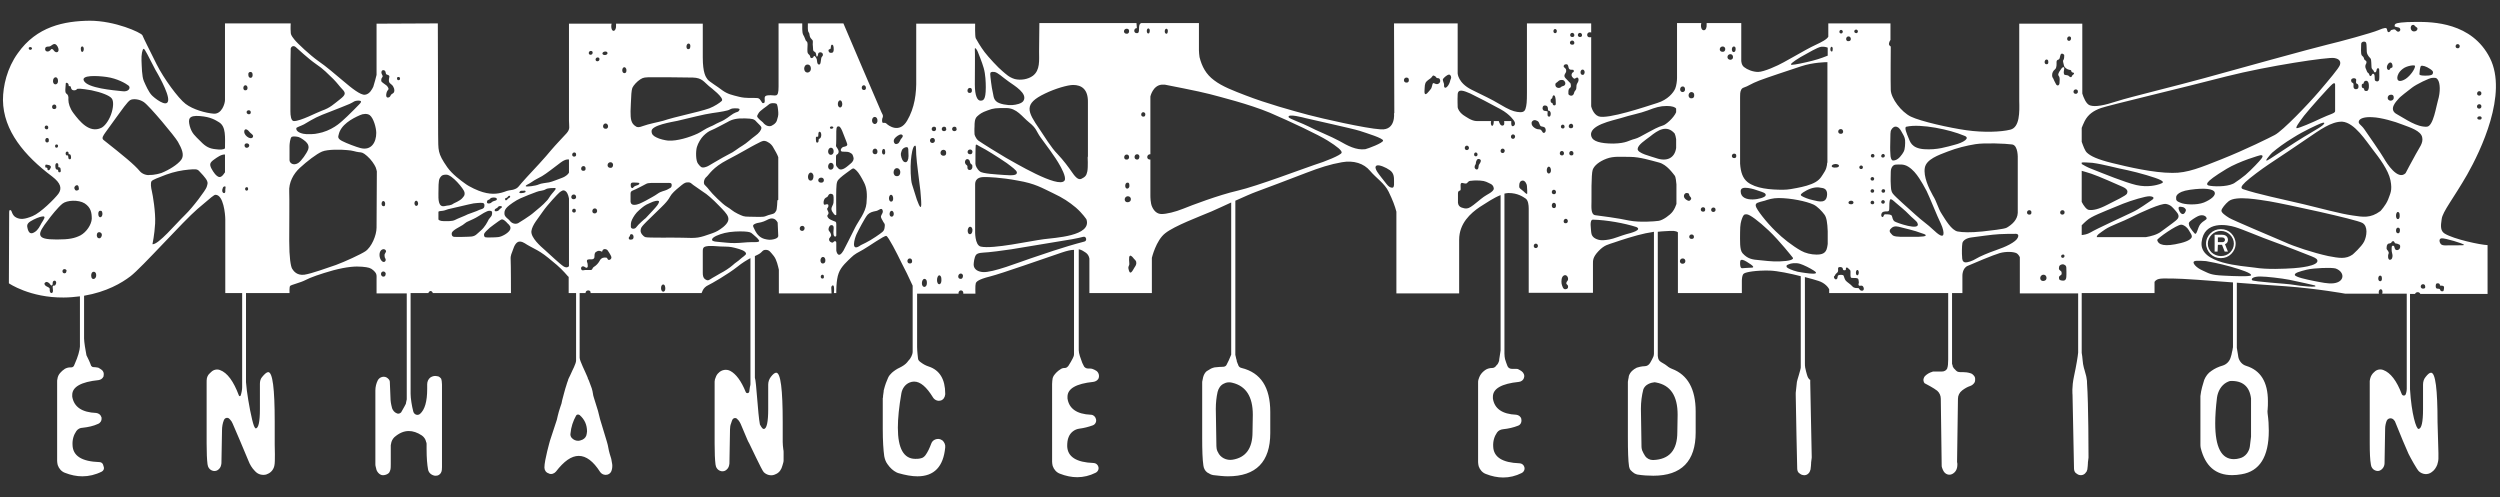<?xml version="1.0" encoding="utf-8"?>
<!-- Generator: Adobe Illustrator 23.0.3, SVG Export Plug-In . SVG Version: 6.00 Build 0)  -->
<svg version="1.1" id="Layer_1" xmlns="http://www.w3.org/2000/svg" xmlns:xlink="http://www.w3.org/1999/xlink" x="0px" y="0px"
	 viewBox="0 0 844.5 168" style="enable-background:new 0 0 844.5 168;" xml:space="preserve">
<rect x="0" y="0" width="844.5" height="168" fill="#333333" stroke="none"/>
<style type="text/css">
	.st0{fill-rule:evenodd;clip-rule:evenodd;fill:#FFFFFF;}
</style>
<g id="Layer_1_1_">
</g>
<g id="Layer_3">
</g>
<g>
	<path class="st0" d="M815.8,99.3c0.1-0.3,0.4-0.6,0.9-0.6c0.4,0,0.7,0.2,0.9,0.6h22.7V82.8c-2.5-0.1-11.4-2-14.5-3.9
		c-1.4-0.9-1.4-2.4-1-4.9c0.3-2.5,4-7,8.6-15c4.6-8.1,13.8-27.3,7.7-39.4S821.6,7.4,816.4,7.4s-6.7,0.4-7.1,0.6
		c-0.4,0.3-0.4,0.5-0.4,0.8s0.8,0.3,1.4,0.5c0.6,0.2,0.7,1,0.2,1.3s-0.8,0-1.2-0.4c-0.4-0.5-0.9-0.2-1.4-0.1
		c-0.5,0.1-0.2,0.4-0.8,0.7s-0.7-0.5-0.8-1c-0.2-0.5-0.8-0.5-2.9,0.4c-2.1,0.9-13,3.9-17.3,4.9s-32.1,8.7-41.5,11.3
		s-25.2,6.4-29.5,7.8c-4.3,1.4-7.3,2-9.1,1.4c-1.3-0.4-2.2-2.7-2.6-4V8h-21.3v26.1c0.1,3.7,0.2,8.9-3,9.7s-9.1,1-14.8,0.2
		s-15.5-3-18.8-4.6s-6.7-6.2-6.8-9s0-14.7,0-14.7s-0.7-0.3-0.6-1c0.1-0.7,0.5-1.2,0.5-1.2V7.9h-21v4.5c-0.1,0.2-0.3,0.4-0.5,0.6
		c-1.1,1-3.3,1.9-5.3,2.9s-7.1,4-9.2,5.1c-2.1,1.2-6.8,3.3-8.7,3.3c-1.8,0-3.7-0.8-4.7-1.6c-1-0.7-1-2.2-1-2.2V7.8h-11.7
		c0,0.1,0,0.2,0,0.3c0.1,1.3-0.3,2-0.8,2.1c-1,0.2-1.3-1.3-1-2.4h-8.2v18.6c0,0.9-0.2,2.5-0.6,3.5c-0.6,1.4-2.5,3.8-6.1,4.9
		C556,36,543,40.4,540,39.3c-1.9-0.7-2.5-3.4-2.5-3.4V12.5c-0.1,0.1-0.2,0.1-0.4,0.1c-1.3,0.1-1.2-1.7-0.1-1.7c0.2,0,0.3,0,0.5,0.1
		V7.9h-21.7c0,0,0,20.7,0,23.5c0,2.9-0.1,4.2-0.5,5.4s-1.4,1.2-2.8,1c-1.4-0.2-2.9-0.8-5.9-2.6s-4.9-2.6-9.5-4.9s-4.7-5.5-4.7-5.5
		V7.9h-21.5l0.1,30.4l-0.1-0.1c0,0,0.7,5.9-4.5,5.5c-5.1-0.3-20-3.7-24.5-4.9c-5.2-1.4-14-3.8-21.2-6.6c-3.9-1.5-7.9-3-10.6-5.1
		c-2.7-2-4.1-4.6-4.9-7.8c-0.1-0.8-0.2-1.6-0.2-2.3c0-2.9,0-9.2,0-9.2h-19.5c-1.4,0.5-0.1,3.4-1.4,3.4c-1.3,0.1-1.2-1.7-0.1-1.7
		c0.1,0-0.1-1-0.1-1.7h-32.8c0,3.2-0.1,6.1-0.1,9.5c0,3.1,0.4,6.4-2.1,8.3c-1.6,1.2-4.1,1.6-6.1,1.1c-2-0.6-3-1.7-4.1-2.6
		c-1.5-1.2-4.8-4.8-6.1-6.5c-1.3-1.7-2.7-4.1-3-4.7c-0.3-0.7-0.2-4.9-0.2-4.9h-19.9c0,0,0,13.9,0,18.7c0.1,4.8-0.5,9.7-3.1,14.1
		s-6.3,1.6-6.9,1s-1.2-0.1-1.4-0.4c-0.2-0.3-0.2-1.3,0.1-1.8c0.2-0.6-0.1-1-0.5-1.8S284.9,7.9,284.9,7.9h-12c0,0.9-0.1,2.5,0.2,2.9
		c0.3,0.5,0.3,0.4,0.4,1.2s0.6,1.1,0.9,1.5c0.4,0.4,0,1.2,0.2,2.2c0.1,1-0.1,1.5,0.6,1.8c0.7,0.4,0.4,1.5,0.7,1.6
		c0.4,0.1,0.4-0.7,0.5-1c0.1-0.4,0.8-0.6,1.2-0.3c0.5,0.3,0.5,1,0.1,1.3c-0.6,0.5-0.2,2.7-1,2.7c-0.8,0.1-0.7-1.7-0.8-1.8
		c-0.2-0.6-0.9-1.6-1.1-0.8c-0.1,0.4-1,0.7-1.1,0s-0.5-0.7-0.8-1.2c-0.3-0.6-0.1-2-0.1-3s-0.3-0.9-0.6-1.3c-0.2-0.4-0.5-1.4-0.8-1.8
		c-0.3-0.4-0.4-1.4-0.4-2c0-0.5,0-1.4,0-2h-8v21.3c0,4.3-1,2.7-3.6,3c-0.9,0.1-1.1,0.4-1.1,1s0.2,1.5-0.3,1.6s-0.4,0.1-1-0.8
		c-0.5-0.8-0.8-0.9-1.7-0.9c-0.9-0.1-3.2,0.2-5.6-0.4c-2.4-0.6-3.9-0.9-5.7-2.2c-1.8-1.4-4.4-2.9-5-3.7s-1.6-2.2-1.6-7.4
		c0-5.3,0-11.4,0-11.4h-29.3c0,0.1,0,0.3,0,0.4c0.1,1.2-0.3,1.9-0.7,2c-0.8,0.2-1.1-1.3-0.8-2.4h-14.4v32.8c0,2,0.5,2.7-0.8,4.2
		c-0.8,0.9-3.7,3.9-5.3,5.8c-1.5,1.9-6.2,7-8.2,9.1c-3.1,3.3-2.6,3.5-4.3,4.1c-0.5,0.2-1.4,0.2-2.4,0.5c-2.3,0.9-4.7,1.4-8.1,0.4
		c-1.5-0.4-4.6-1.8-6-2.9c-1.4-1-4.3-3.1-6-5.5c-3.4-4.9-3-5.6-3.1-11.1l-0.1-37.5L127.2,8v17.3c-0.1,0.4-0.8,3.2-1.1,4
		c-0.4,0.8-1.2,2.5-2.8,2.7c-1.5,0.2-4.6-2.3-7.3-4.6c-2.8-2.3-5.7-4.9-8.5-6.8c-2.8-2-7-5.9-8.1-7.3s-1.2-1.7-1.2-2.7
		c-0.1-0.9,0-2.7,0-2.7L76,7.9v25.9c0,1.2-1.1,4.8-3.8,4.6c-2.7-0.2-7-1.4-9.5-3.3c-2.5-1.9-7.4-8.6-9.8-13.4
		c-2.4-4.8-4.4-8.8-4.8-9.8C47.6,11,38.9,7,30.3,7C21.7,7.1,12.4,8.9,6,18c-3.6,5-5,11-5,15.8c0.1,10.4,7.4,18.9,16.6,25.8
		c3,2.3,3.4,4.1,2.1,5.9c-1.3,1.7-6,6.4-8.7,7.5s-4.1,1.2-5.5,0.5C4,72.8,4,71,3.6,71c-0.3,0-0.5-0.2-0.5,0.8S3,95.7,3,95.7
		s7.1,4.9,18.5,4.8c1.9,0,3.8-0.2,5.5-0.4v17c0,0.5-0.2,1.4-0.5,2.5c-0.3,1-0.7,2.1-1.2,3.2c-0.1,0.2-0.2,0.5-0.3,0.7
		c-0.1,0.3-0.5,0.6-0.9,0.6h-0.4c-0.6,0-1.3,0.2-1.8,0.5c-0.6,0.4-1.2,0.9-1.6,1.4c-0.5,0.6-0.8,1.2-0.9,2c-0.1,0.3-0.1,0.6-0.1,0.9
		v26.8c0,0.5,0.1,0.9,0.2,1.4l0,0c0.4,1.2,1.3,2.2,2.4,2.6c2,0.8,4,1.2,5.9,1.2c2.2,0,4.4-0.5,6.6-1.6c0.5-0.3,0.8-0.8,0.7-1.4
		c-0.1-0.4-0.2-0.7-0.3-1c-0.2-0.5-0.7-0.8-1.2-0.8c-6-0.2-9-2.1-9.1-5.8c-0.1-1.8,0.4-3.4,1.3-4.7c0.5-0.7,1.3-1.1,2.1-1.1
		c1.9-0.2,3.7-0.6,5.2-1.3c0.8-0.3,1.3-1.1,1.2-2c0-0.2,0-0.3-0.1-0.4c-0.2-0.7-0.9-1.2-1.7-1.3c-4.8-0.2-7.5-2-8.1-5.5
		c0-0.2,0-0.4,0-0.6c0-2.7,3-4.4,8.9-5c0.7-0.1,1.3-0.5,1.6-1.1c0.1-0.1,0.1-0.3,0.1-0.4c0.2-0.8-0.1-1.6-0.7-2
		c-0.3-0.2-0.7-0.5-1.1-0.7c-0.3-0.1-1.4-0.2-1.8-0.2c-0.1,0-0.3-0.1-0.6-0.4c-0.5-1.4-1.1-2.6-1.6-3.6c-0.3-1.4-0.8-4.6-0.8-5.6
		V99.9c7.6-1.3,12.7-4.3,15.7-6.6c3.8-2.9,17.8-18.6,22.6-22.7s5.6-4.8,6.1-4.8c2.7,0,3.3,6.6,3.3,8.3V99h5.7v31.8l0,0
		c0,0.8-0.2,1.9-0.5,2.8c-0.1,0.3-0.5,0.3-0.6,0c-1.8-4.8-3.9-7.7-6.4-8.6c-1-0.4-2.2-0.1-2.9,0.6c-0.4,0.3-0.7,0.7-1,1
		c-0.2,0.3-0.4,0.7-0.5,1.1l0,0c-0.1,0.5-0.1,1-0.1,1.5v20.6c0,3.1,0.1,5.4,0.3,7c0.1,1,0.7,1.9,1.7,2.2c0.2,0.1,0.5,0.1,0.7,0.1
		c0.5,0,1-0.2,1.4-0.6c0.6-0.5,0.8-1.2,0.9-2l0.2-11.2c0-1.1,0.2-2.3,0.6-3.3c0-0.1,0.1-0.1,0.1-0.2c0.3-0.7,1.3-0.9,1.8-0.3
		c0.1,0.1,0.1,0.1,0.2,0.2c0.4,0.4,0.7,0.9,0.9,1.4c1,2.2,4,9.4,5.3,12.5c0.5,1.3,1.2,2.5,2.2,3.5c0.1,0.1,0.2,0.2,0.3,0.3
		c0.9,0.9,2.3,1.2,3.5,0.9c0.3-0.1,0.5-0.2,0.7-0.3c1.1-0.5,1.9-1.6,2.1-2.8c0.3-1.1,0.1-6.7,0.1-7v-7.8c0-11.1-0.7-16.7-2.2-16.7
		c-0.5,0-1.2,0.6-2.1,1.7c-0.5,0.6-0.7,1.4-0.7,2.2v8.5c0,4.5-0.5,6.7-1.5,6.6l0,0c-0.2-0.2-0.3-0.4-0.5-0.8
		c-0.8-2.1-1.9-8.1-2.4-11.9c-0.2-1.7-0.3-2.9-0.3-2.9V99h14.7c0,0-0.1-2.1,0.2-2.4c0.3-0.4,3.5-1.1,5.2-2s4.8-2,9.4-3.3
		c4.6-1.2,7.5-1.4,9.7-1.2c2.2,0.2,2.9,0.4,3.8,1.2c1.3,1.2,1.1,1.6,1.1,3.2v4.6h10.2v35.8c-0.2,0.8-0.3,1.5-0.3,1.5
		s-0.7,1.4-1.6,2.9c-0.4,0.4-1,0.6-1.5,0.3l0,0c-0.8-0.3-1.3-1-1.6-1.8v-0.1c-0.3-1.1-0.5-2.2-0.5-3.4l-0.2-4.9c0-0.6,0-1-0.7-1.6
		c-1.1-1-2.8-0.5-3.4,0.7c-0.5,1-0.8,2.2-0.8,3.4v24.8c0,0.3,0,0.6,0.1,0.9c0.1,0.4,0.2,0.8,0.3,1.2c0.3,0.7,0.8,1.3,1.5,1.6
		c0.9,0.4,2.6-0.2,2.9-1c0.3-0.8,0.4-0.7,0.4-2.7s0-5.8,0-5.8c0-0.2,0-0.3,0-0.5l0.1-0.5c0.1-0.8,0.5-1.6,1.1-2.2
		c1.6-1.4,3.2-2.1,4.9-2.1c1.4,0,2.9,0.5,4.4,1.5c0.7,0.5,1.2,1.2,1.4,2c0,0.1,0,0.2,0.1,0.3c0.1,0.2,0.1,0.5,0.1,0.7v1.6
		c0,3,0.2,5.3,0.5,6.9c0.2,1.1,1.1,1.9,2.3,2.1c0.4,0,0.7,0,1-0.1c0,0,0.6-0.2,1-0.8s0.4-1.5,0.4-2v-27.9c0-0.5-0.1-1.6-0.3-2
		c-0.3-0.4-0.8-0.7-0.8-0.7c-0.4-0.1-0.8-0.2-1.2-0.2c-0.6,0-1.1,0.2-1.6,0.5c-0.7,0.5-1.1,1.4-1.1,2.3c0,0.5,0,1.1,0,1.6
		c0,4.2-0.8,7-2.4,8.4c-0.8,0.7-2,0.3-2.3-0.8c-0.5-1.9-0.9-4.5-0.9-6V99h6c0.1-0.3,0.3-0.6,0.7-0.7c0.3,0,0.7,0.2,0.8,0.7h26.4
		c0,0,0-9.6-0.1-11.3c-0.1-1.6,0.4-2.1,0.8-3.4c0.4-1.2,1.1-2.8,2.4-2.7c1.2,0.1,1.9,0.9,3.3,1.6c1.4,0.8,2,1,3.6,2s3.6,2.7,5.5,4.3
		c1.9,1.6,3.9,4,3.9,4l0.1-0.1V99h2.5v22.8c0,0.5-0.3,1.3-0.7,2.2c-0.3,0.7-0.8,1.6-1.3,2.8c-0.4,0.7-0.6,1.3-0.7,1.5c0,0,0,0,0,0.1
		c-0.3,0.7-0.4,1.2-0.6,1.8c-0.2,0.4-1.4,5-1.4,5c-0.1,0.7-0.3,1.5-0.6,2.2c-0.4,1.2-0.7,2.2-0.9,3.1c-0.1,0.4-0.2,0.9-0.3,1.3
		l-2.3,7c0,0-1.9,6.6-1.9,9.1c0,0.9,0.5,1.7,1.4,2c0.1,0,0.1,0,0.2,0.1c0.8,0.3,1.7,0,2.3-0.7c2.7-3.5,5.2-5.3,7.7-5.3
		s4.9,1.8,7.2,5.4c0.4,0.6,1.1,1,1.8,1c0.1,0,0.2,0,0.2,0l0,0c0.8,0,1.5-0.5,1.8-1.2c0-0.1,0.1-0.2,0.1-0.3c0.2-0.5,0.3-1.5,0.2-2.1
		l-0.3-1.7c-0.1-0.3-0.1-0.5-0.2-0.7c-0.5-1.5-0.8-2.9-1-4.1l-0.3-1.1l-2.3-7.6c-0.1-0.4-0.2-0.8-0.3-1.2l-0.1-0.4
		c-0.1-0.4-0.2-0.8-0.3-1.2l-1.4-4.5c-0.1-0.2-0.1-0.5-0.2-0.7l-0.1-0.6c-0.1-0.6-0.2-1.2-0.4-1.8l-1-2.7c-0.1-0.1-0.1-0.3-0.2-0.4
		c-0.1-0.2-0.2-0.4-0.2-0.6c-0.9-2.2-2.7-5.6-2.7-6.7V99h2c0-0.5,0.3-0.9,0.9-0.9c0.4,0,0.8,0.2,0.8,0.7c0,0.1,0,0.1,0,0.2l37.5,0
		c0.1,0,0.3-1.8,2.3-2.7c0.9-0.4,6.5-3.6,9.8-6.2c1.6-1.3,3.1-2.2,4.4-2.9V128v0.1c0,0.1,0,0.3,0,0.4c0,0.1,0,0.2,0,0.3s0,0.3,0,0.4
		c0,0.1,0,0.2,0,0.3s0,0.2,0,0.3c0,0.3-0.1,0.6-0.2,1v0.1c0,0.2-0.1,0.4-0.1,0.6v0.1c0,0.2-0.1,0.5-0.1,0.7c-0.1,0.6-1,0.7-1.2,0.1
		c-1.5-3.7-3.3-6.1-5.2-7.1c-1.3-0.7-3-0.4-4,0.7c-0.1,0.1-0.2,0.2-0.3,0.3c-0.4,0.5-0.6,1-0.8,1.6l-0.1,0.3c0,0.2-0.1,0.5-0.1,0.7
		v21c0,3.1,0.1,5.4,0.3,7c0.1,1,0.7,1.9,1.7,2.2c0.2,0.1,0.5,0.1,0.7,0.1c0.5,0,1-0.2,1.4-0.6c0.6-0.5,0.8-1.2,0.9-2l0.2-11.6
		c0-0.7,0.1-1.4,0.4-2.1c0.1-0.4,0.3-0.9,0.4-1.1c0.3-0.6,1.1-0.8,1.6-0.3c0.1,0.1,0.2,0.3,0.4,0.4c0.3,0.4,0.6,0.8,0.8,1.3l2.2,5.2
		c0.2,0.5,0.4,0.9,0.7,1.4c0.5,0.9,4.2,9,4.9,9.7c0.9,0.9,2.3,1.3,3.5,0.9c0.3-0.1,0.5-0.2,0.7-0.3c1.1-0.5,1.8-1.6,2.1-2.8
		c0-0.1,0.4-1.2,0.4-1.6V153c0-0.5,0-0.9-0.1-1.2c-0.1-0.8-0.2-1.7-0.2-2.5v-6.7c0-11.1-0.7-16.7-2.2-16.7c-0.5,0-1.1,0.5-1.8,1.4
		c-0.6,0.8-0.9,1.7-0.9,2.6v8.3c0,4.4-0.5,6.7-1.5,6.7c-0.3,0-0.6-0.2-1.3-1.5c-0.7-3.5-1.2-14.6-1.7-15.8c0-0.1,0-0.2,0-0.3V86.5
		c0.6-0.3,1.1-0.5,1.4-0.7c1.2-0.7,1.1-1.4,2.3-1.4c1.2,0,1.6,0.8,2.7,2.1c1,1.3,1.4,3.4,1.7,4.6v0.1v7.9h17.8c0,0-0.1-1.4-0.1-2
		c0-0.5,0.6-1,0.8-0.5c0.3,0.6,0.1,2.4,0.1,2.4h0.8c0,0-0.1-4.4,0.8-6.7c0.8-2.3,3.1-4.2,4.2-5.3c1.2-1.2,2.3-1.7,4.1-2.7
		c1.8-1,7.1-4.8,7.8-4.6c0.7,0.2,3.6,5.9,5.1,9c1,1.9,2.7,5.3,3.8,7.8v22.3c0,1.1-0.8,2.4-1.3,2.9c-0.1,0.1-0.1,0.1-0.2,0.2
		l-0.1,0.1c0,0.1-0.1,0.1-0.1,0.2c-0.7,0.9-1.7,1.5-2.7,2c-0.9,0.4-1.8,1-2.6,1.7c-0.5,0.5-1,1-1.3,1.7c-0.5,1.1-1,2.4-1.4,4
		c-0.1,0.2-0.1,0.5-0.1,0.7l-0.2,1.4c0,0.4,0,0.6-0.1,0.8v10.4c0,4,0.2,7.1,0.5,9.2c0.2,1,0.5,1.9,1.1,2.7c0.9,1.3,1.9,2.2,3.1,2.8
		c0.2,0.1,0.3,0.1,0.5,0.2c2.4,0.7,4.6,1.1,6.5,1.1c5.7,0,8.8-3.3,9.4-9.8c0.1-0.9-0.3-1.7-0.9-2.3c-0.1,0-0.1-0.1-0.2-0.1
		c-0.9-0.7-2.3-0.5-3.1,0.3c-0.2,0.2-0.4,0.5-0.5,0.8c-0.6,1.6-1.2,2.9-2,4c-0.4,0.5-0.9,0.9-1.5,1c-0.7,0.2-1.3,0.2-1.9,0.2
		c-3.9,0-5.9-3.5-5.9-10.5c0-3.2,0.4-7.1,1.2-11.7c0.3-1.6,1.3-3,2.8-3.6c0.5-0.2,1-0.3,1.5-0.3c2.1,0,4.2,1.8,6.4,5.4
		c0.5,0.8,1.6,1.3,2.5,1h0.1c0.9-0.3,1.4-1.1,1.5-2.1c0-0.1,0-0.1,0-0.2c0-4.9-1.9-8-5.6-9.2c-0.9-0.3-1.7-0.7-2.5-1.3
		c-0.1-0.1-0.3-0.2-0.4-0.3c-0.4-0.3-0.7-0.7-0.7-1.2l0,0c0,0-0.3-2.4-0.3-3.8v-18h14c-0.1-0.5,0.2-1.1,0.8-1.1
		c0.4,0,0.7,0.2,0.8,0.7c0,0.1,0,0.3,0,0.4h4.1c0,0-0.1-2.9,0.1-3.4c0.1-0.6,0.8-1.4,4.8-2.4s18.9-6.3,24.3-8.1
		c1.8-0.6,3.1-0.9,4.1-0.9v35.3l0,0c0,0.3-0.1,0.5-0.1,0.6c-0.1,0.2-0.2,0.5-0.3,0.7c-0.3,0.6-0.9,1.7-1.5,2.6c0,0,0,0.1-0.1,0.1
		c-0.3,0.4-0.7,0.6-1.1,0.6l0,0c-0.5,0-1,0.1-1.4,0.4c-1,0.6-1.8,1.4-2.4,2.3c-0.1,0.2-0.2,0.4-0.3,0.7c-0.1,0.7-0.2,1.3-0.2,2V156
		c0,0.5,0.1,0.9,0.2,1.4c0.4,1.2,1.3,2.2,2.4,2.6c2,0.8,4,1.2,5.9,1.2c2.1,0,4.2-0.5,6.2-1.5c0.8-0.4,1.2-1.3,0.9-2.1l0,0
		c-0.2-0.7-0.9-1.2-1.6-1.2c-5.8-0.2-8.8-2.1-8.9-5.7c0-1.1,0.1-2.2,0.5-3.1c0.6-1.5,2-2.6,3.6-2.8s3.1-0.6,4.5-1.1
		c0.9-0.3,1.4-1.3,1.1-2.2l0,0c-0.2-0.8-0.9-1.4-1.7-1.4c-4.8-0.2-7.4-2.1-7.9-5.5c0-0.2,0-0.4,0-0.6c0-2.7,2.9-4.4,8.7-5
		c0.7-0.1,1.3-0.4,1.7-1c0.5-0.9,0.2-2.1-0.6-2.7c-0.2-0.1-0.5-0.3-0.7-0.4c-0.4-0.2-0.9-0.4-1.4-0.4h-0.7c-0.7,0-1.4-0.4-1.6-1.1
		l0,0c-0.1-0.1-0.1-0.3-0.2-0.4s-0.1-0.3-0.2-0.4c-0.6-1.6-1.2-3.2-1.2-4.3V84.2c1.1,0.2,1.6,0.7,2.3,1.1c1.2,0.8,1.3,2.1,1.3,2.1
		v5.7V93v6h21.1V87.1c0,0,1.4-5.9,4.5-8.3c3.1-2.5,11.7-5.7,15.7-7.4c1.7-0.7,4.1-1.9,6.6-3v51.4c-0.5,1.3-1.1,2.6-1.6,3.5
		c-0.2,0.4-0.7,0.6-1.1,0.6c-0.9,0-1.9,0.1-2.9,0.2c-0.4,0.1-0.8,0.2-1.2,0.4c-0.5,0.3-1,0.6-1.5,0.9c-0.6,0.5-1,1.3-1.2,2.1l-0.2,1
		c-0.1,0.3-0.1,0.5-0.1,0.8v18.5c0,4.3,0.1,7.4,0.4,9.4c0.1,0.9,0.5,1.8,1.3,2.4c0.1,0,0.1,0.1,0.2,0.1c0.6,0.4,1.2,0.7,1.9,0.8
		c1.8,0.2,3.4,0.4,4.9,0.4c9.5,0,14.3-4.9,14.3-14.6c0-0.7,0-6.1,0-7.1c0-8.4-3.2-13.3-9.7-14.9c-0.5-0.1-0.9-0.4-1.1-0.9
		c0-0.1-0.1-0.2-0.1-0.3c0-0.1,0-0.1-0.1-0.2c0-0.1-0.1-0.2-0.1-0.3c0-0.1,0-0.1-0.1-0.2c0-0.1-0.1-0.2-0.1-0.3c0-0.1,0-0.1,0-0.2
		s-0.1-0.2-0.1-0.3c0,0,0,0,0-0.1c-0.1-0.2-0.1-0.4-0.2-0.7v-0.1c0-0.1,0-0.2-0.1-0.3v-0.1c0-0.1,0-0.2-0.1-0.3v-0.1
		c0-0.1,0-0.2,0-0.2s0,0,0-0.1V67.8c2.9-1.3,5.6-2.5,7-3c2.8-1,12.2-4.6,16.9-6.4c4.7-1.8,8.1-2.9,12.1-3.6c4-0.7,7.4,0.4,9.5,2.9
		s4.9,4.2,6.3,7.1c1.4,2.9,2.1,4.8,2.6,6.7v0.2v27.4h21.2c0,0,0-12.5,0-18.1s3.9-9,7-11.1c2.2-1.4,4.7-3.1,7-4v51.6
		c0,0.3,0,0.6,0,0.9c-0.2,1.6-0.5,2.9-0.5,3.5c-0.2,0.5-0.3,0.8-0.5,1.1c-0.2,0.2-0.5,0.5-0.7,0.8l0,0c-0.3,0.3-0.7,0.5-1.1,0.5
		c-0.8,0-1.7,0.2-2.4,0.7c-0.7,0.5-1.3,1.1-1.7,1.8c-0.2,0.4-0.4,0.8-0.5,1.2l-0.1,0.3c-0.1,0.3-0.1,0.6-0.1,1v26.8
		c0,0.5,0.1,0.9,0.2,1.4c0.4,1.2,1.3,2.2,2.4,2.6c2,0.8,4,1.2,5.9,1.2c2.1,0,4.2-0.5,6.2-1.5c0.8-0.4,1.2-1.3,0.9-2.1l0,0
		c-0.2-0.7-0.9-1.2-1.6-1.2c-5.8-0.2-8.8-2.1-8.9-5.7c-0.1-1.8,0.4-3.4,1.3-4.7c0.5-0.7,1.2-1,2-1.1c1.9-0.2,3.6-0.6,5.1-1.2
		c0.9-0.3,1.3-1.3,1.1-2.2v-0.1c-0.2-0.8-0.9-1.3-1.7-1.4c-4.8-0.2-7.4-2.1-7.9-5.5c0-0.2,0-0.4,0-0.6c0-2.7,2.9-4.4,8.8-5
		c0.8-0.1,1.5-0.6,1.7-1.4l0,0c0.3-0.8-0.1-1.7-0.8-2.2c-0.3-0.2-0.6-0.4-1-0.6c-0.3-0.2-0.6-0.2-0.9-0.2h-1.4c-0.7,0-1.3-0.4-1.5-1
		c-0.3-0.7-0.5-1.4-0.8-2.3c-0.1-0.5-0.2-1.1-0.2-1.8V65.4c0.5-0.1,1-0.2,1.4-0.2c3.1,0,4.9,1.3,5.8,1.9c0.8,0.6,1,2.1,1,3.4
		c0,1.4,0,28.4,0,28.4h21.7c0,0,0-8.5,0-9.7s-0.1-2.3,1.9-4.4s3.3-2.2,5.3-2.9c2-0.7,7.2-2.4,10.6-3.1c1-0.2,1.9-0.3,2.8-0.5v41.2
		c0,0.4-0.1,0.7-0.2,1c-0.3,0.7-0.7,1.4-1.1,2.1l0,0c-0.4,0.7-1.1,1.1-1.8,1.1c-0.5,0-1.1,0.1-1.6,0.2c-0.4,0.1-0.8,0.2-1.1,0.3
		c-0.6,0.3-1.2,0.7-1.6,1.1c-0.5,0.5-0.9,1.1-1.1,1.8v0.2l-0.2,1c0,0.2-0.1,0.5-0.1,0.7v18.6c0,4.7,0.1,8.1,0.4,10
		c0.1,0.4,0.2,0.8,0.5,1.2c0.4,0.4,0.8,0.8,1.3,1.1c0.3,0.2,0.7,0.3,1,0.4c1.9,0.3,3.7,0.4,5.4,0.4c9.5,0,14.3-4.9,14.3-14.6
		c0-0.9,0-6,0-7.1c0-7.6-2.7-12.4-8-14.4c-0.5-0.2-0.9-0.4-1.3-0.7c0,0-0.1,0-0.1-0.1l0,0c-0.6-0.5-1.1-0.8-2.3-1.5l0,0
		c-0.6-0.4-1-0.8-1.1-2.1V78.3c1.5-0.2,2.9-0.2,4.2-0.3c2.1-0.1,2.5,0.4,2.6,0.5V99h21.6v-4.2c0,0,0-2,0.7-2.4c0.7-0.5,4-1.1,8.7-1
		c2.7,0.1,7,1,10.5,1.9v30.8c0,0.7-1.3,4.6-1.3,4.9c-0.1,0.7-0.3,2.9-0.4,3.7c0,0.2,0,0.5,0,0.7c0,3.1,0.5,24.9,0.5,24.9
		c0,0.7,0.3,1.4,0.9,1.7c0.2,0.2,0.5,0.3,0.7,0.4c0.9,0.3,1.8,0.1,2.4-0.7c0.1-0.1,0.1-0.2,0.2-0.3c0.1-0.2,0.2-0.5,0.3-0.8
		c0.1-0.9,0.2-1.6,0.2-2.2c0-0.1,0-0.2,0-0.2l0.2-1.6c0-0.1,0-0.2,0-0.4c0,0-0.5-23.8-0.5-24.9v-0.1c0-0.5,0-0.9,0-0.9
		s-0.6,0-1.1-1.7c-0.2-0.6-0.4-1.5-0.6-2.4c-0.1-0.5-0.1-1-0.1-1.6v-29c2,0.5,3.7,1,4.6,1.3c2.2,0.7,3.3,2.2,3.6,2.8V99h40.2v22.4
		c0,1.4-0.1,2.4-0.3,2.9c0,0,0,0,0,0.1c-0.3,0.7-1,1.1-1.8,1.1h-2.8c-0.2,0-0.3,0-0.5,0.1c-1,0.3-1.8,0.8-2.4,1.4
		c-0.3,0.3-0.4,0.6-0.5,0.9c-0.1,0.3-0.1,0.7,0.1,1.2c0.2,0.4,0.4,0.5,0.5,0.5c0.2,0.1,2.9,1.5,4,2.4c0.8,0.7,1.2,1.7,1.2,2.7
		l0.3,22.5c0,0.2,0,0.5,0.1,0.7c0.1,0.4,0.3,0.8,0.5,1.2c0.6,1.1,1.9,1.6,3,1s1.7-1.6,1.7-3.2c0-0.3,0-0.5-0.1-0.8
		c0-0.1,0-0.2,0-0.3l0.3-21.1c0-1.1,0.5-2.1,1.4-2.8s1.8-1.2,2.7-1.5c0.3-0.1,0.7-0.3,0.9-0.5c0.1-0.1,0.2-0.2,0.3-0.3
		c0.3-0.3,0.5-0.7,0.5-1.2v-0.5c0-0.4-0.2-0.8-0.5-1.1l-0.3-0.3c-0.2-0.2-0.4-0.3-0.7-0.4c-0.9-0.3-1.8-0.4-2.6-0.4h-1
		c-0.4,0-0.9-0.1-1.2-0.4c-0.1-0.1-0.3-0.2-0.4-0.4l-0.1-0.1c-0.1-0.1-0.2-0.2-0.3-0.3l-0.1-0.1c-0.1-0.2-0.2-0.3-0.3-0.5
		c-0.1-0.1-0.1-0.3-0.1-0.4c-0.1-0.2-0.1-0.4-0.2-0.6V99h3.5v-5.8c0,0-0.1-2.6,1.8-3.4c1.8-0.8,8.7-3.7,10.8-4.3
		c2.1-0.6,4.8-0.5,5.8,0.1c0.4,0.3,0.8,0.8,1,1.3v12.2H702v20c-0.1,1.2-0.6,4.3-1.4,8s-0.5,6.2-0.5,6.3l0.5,24.9
		c0,0.7,0.3,1.4,0.9,1.7c0.2,0.2,0.5,0.3,0.7,0.4c0.9,0.3,1.9,0,2.4-0.8c0.1-0.1,0.1-0.2,0.2-0.2c0.1-0.2,0.2-0.5,0.3-0.8
		c0.1-0.9,0.2-1.6,0.2-2.2c0-0.1,0-0.2,0-0.2l0.2-1.6c0-0.1,0-0.2,0-0.4c0,0,0-17.9-0.5-24.7c0-0.5,0-1.1-0.2-2
		c0-0.2-0.1-0.4-0.1-0.5c-0.2-0.8-0.4-1.5-0.6-2.2c-0.1-0.2-0.1-0.4-0.2-0.7c-0.4-1.3-0.4-3.5-0.7-4.9V99h24.6v-3.8
		c1-1.4,2.5-1.1,6.6-1.1c2.5,0,11.1,0.6,19.9,1.3V117c0,0.2,0,0.5-0.1,0.8l0,0c0,0.3-0.1,0.6-0.2,1l0,0c-0.1,0.3-0.1,0.7-0.2,1l0,0
		c-0.1,0.3-0.2,0.7-0.3,1l0,0c-0.4,1.3-1.4,2.3-2.7,2.7c-1.4,0.4-2.7,1-3.8,1.8c-1.1,0.7-1.9,1.8-2.4,3l0,0c-0.1,0.3-0.2,0.6-0.3,1
		c0,0-0.8,2.4-1,4.5V150c0,0.4,0,0.9,0.1,1.3c1.5,6.1,5,9.2,10.6,9.2c1,0,2.1-0.1,3.2-0.3c6.1-1,9.2-5.9,9.2-14.7
		c0-1.8-0.1-3.7-0.4-5.8c0-0.4-0.1-0.8,0-1.2c0.1-1,0.1-2,0.1-3c0-6.5-2.5-10.4-7.3-11.9c-1.4-0.4-2.4-1.6-2.7-3l0,0
		c0-0.2-0.1-0.5-0.1-0.7l0,0c-0.2-1-0.3-1.8-0.4-2.4v-0.1c0-0.1,0-0.2,0-0.3c0-0.2,0-0.3,0-0.3l0,0V95.5c6.1,0.5,12.2,0.9,16.5,1.2
		c10.8,0.8,20.1,2.5,20.1,2.5h11.4c-0.2-0.6,0-1.4,0.6-1.5c0.3,0,0.6,0.3,0.6,0.8c0,0.3,0,0.5-0.1,0.7h8.3v32.1c0,0.8-0.2,1.6-0.4,2
		l0,0c-0.3,0.5-1.1,0.4-1.3-0.2c-1.7-4.5-3.8-7.2-6.2-8.1c-1-0.4-2.2-0.2-3,0.6c-0.4,0.3-0.7,0.7-0.9,1s-0.4,0.7-0.5,1.1l-0.1,0.4
		c0,0.2-0.1,0.4-0.1,0.6v21.1c0,3.2,0.1,5.6,0.4,7.2c0.1,0.8,0.6,1.5,1.2,1.8c0.4,0.2,0.7,0.3,1.1,0.3c0.5,0,1-0.2,1.5-0.7
		s0.8-1.2,0.8-1.9l0.2-11.7c0-0.9,0.2-1.8,0.5-2.6l0,0c0.4-1,1.7-1.2,2.4-0.4c0.1,0.2,0.3,0.3,0.4,0.5l2.7,6.6l1.9,4.4
		c0.8,1.6,2.8,5.2,3.5,5.9c1.2,1.1,3,1.3,4.3,0.3c0.9-0.6,1.5-1.5,1.9-2.5c0.2-0.6,0.4-1.5,0.4-2.1V153c0-0.7-0.3-10.4-0.3-10.4
		c0-11.1-0.7-16.7-2.2-16.7c-0.5,0-1.1,0.5-1.8,1.4c-0.6,0.7-0.9,1.6-0.9,2.6v8.3c0,4.4-0.5,6.6-1.5,6.7c-0.8,0.1-2.4-5.1-2.9-13.4
		V99.3H815.8z M837.7,40.4c-1.2,0.1-1.1-1.1-0.1-1.1c0.3,0,0.7,0.1,0.7,0.5C838.3,40.2,838.1,40.4,837.7,40.4z M837.5,30.8
		c0.3,0,0.7,0.2,0.7,0.6c0.1,0.5-0.2,0.8-0.6,0.9C836.4,32.4,836.6,30.8,837.5,30.8z M837.5,35.2c0.3,0,0.7,0.2,0.7,0.6
		c0.1,0.5-0.2,0.8-0.6,0.9C836.4,36.8,836.5,35.2,837.5,35.2z M830.2,14.9c0.3,0,0.6,0.2,0.7,0.6c0,0.5-0.2,0.8-0.6,0.8
		C829.2,16.4,829.3,14.9,830.2,14.9z M9.7,16.3c0-0.2,0.1-0.4,0.6-0.4c0.2,0,0.4,0.1,0.5,0.4C10.9,16.9,9.7,17.1,9.7,16.3z
		 M124.9,38.9c1.3,1,2.2,4.3,2.2,6c0,3.2-1.7,6.1-5.4,5.1c-1.2-0.3-4.7-1.6-6.2-2.4c-1.5-0.8-1.3-1.4-1.1-2.1
		c0.7-3.3,4.4-5.4,7.2-6.6C122.6,38.4,124.1,38.3,124.9,38.9z M120.1,34.1c0.8-0.2,1.4-0.1,1.7,0c0.3,0.2,0.2,0.5-0.5,1.2
		c-0.5,0.5-2.7,2.8-4,4c-1.2,1.1-2,1.9-3.2,2.8c-1.2,0.9-3.1,2-5.2,2.6c-2.1,0.5-2.7,0.7-5.5,0.6c-0.8,0-3.5-0.5-3.3-2
		c0-0.3,1.7-0.8,2.6-1.3c3.7-2.2,4.4-2.6,8.9-4.3c2.7-1,5.2-2.1,6.5-2.6C119.4,34.5,119.6,34.2,120.1,34.1z M98.2,16.4
		c0.2-0.8,1-1.1,1.7-0.5s4.2,3.9,6.8,5.7c2.7,1.8,4,3.3,5.9,5.1c1.3,1.3,2.2,2.6,2.9,3.3c1.4,1.4,1.3,2-0.6,3.5
		c-2.2,1.7-3.3,2.9-6.2,3.9c-1.7,0.6-7.1,3.5-9.4,3.5c-1,0-1.2-1.9-1.2-3.3C98.1,37.7,98.1,17.1,98.2,16.4z M97.8,49.3
		c0-0.5,0.2-2.9,0.8-3.1c0.5-0.2,1.6-0.1,2.3,0.1c0.7,0.2,2.4,1.4,2.8,2c0.5,0.6,0.7,1.4,0.4,2.2c-0.5,1.3-2.3,3.9-3.4,4.6
		c-1.7,1-2.9-0.1-2.9-1C97.8,53.1,97.8,50.9,97.8,49.3z M84.6,24.3c0.3,0,0.7,0.2,0.7,0.7c0.1,0.4,0,0.9-0.2,1.1
		c-0.4,0.4-1.2,0.2-1.2-0.8C83.8,24.8,84,24.3,84.6,24.3z M84.7,37.8c0.1,0.5-0.2,0.8-0.6,0.8c-0.3,0-0.8-0.2-0.8-0.7
		C83.3,37.1,84.6,37,84.7,37.8z M82.9,28.8c0.3,0,0.6,0.2,0.7,0.7c0.1,0.6-0.2,1-0.6,1C81.9,30.7,82,28.8,82.9,28.8z M67.5,39.2
		c3.8,0.3,5.3,1.4,6.5,2.1c2.4,1.5,2,5,2,8.8c-0.5,0.5-1.7,0.5-3.2,0.3c-2-0.2-3.3-0.8-5.1-2.7c-1.8-1.8-2.9-2.6-3.6-5.1
		C63.5,40.2,63.7,38.9,67.5,39.2z M48.5,16.5c0.4-0.2,1.7,2.8,4,7.1c0.3,0.5,4.7,7.9,4.3,10.4c-0.4,2.6-4.9-1.1-5.6-1.9
		c-1-1.1-1.9-3.1-2.6-4.7c-0.7-1.6-0.7-5-0.8-6.9C47.7,18.5,48.1,16.6,48.5,16.5z M36,26c3.6,0.5,6.5,2.2,7.4,2.9
		c0.9,0.7,0.1,2.3-2.2,1.9c-2.7-0.3-11.8-1-12.9-3.6C27.5,25.4,32.4,25.5,36,26z M27.8,15.7c0.2,0,0.4,0.1,0.5,0.7
		c0.1,1.3-1,1.7-1,0.1C27.3,16.2,27.3,15.7,27.8,15.7z M22.2,28.4c-0.1-0.8,1-0.4,1,0.4s0.6-0.3,0.8,0.9c0.2,1.2,1.8,0.8,1.9,0.5
		c0.1-0.4,1.5-0.3,5,0.3c3.4,0.7,6.1,1.8,6.8,2.7c0.8,0.9,0.6,3.3-0.2,5.5s-2.2,4-3.3,4.5c-4,1.9-7.3-2.2-9.4-5
		c-1.2-1.6-1.7-3.3-1.7-4.5c0.1-1.2-0.1-1.7-0.7-2.1C21.8,31.2,22.2,29.2,22.2,28.4z M26.2,64.3c-0.8,0.3-1-0.4-1.1-0.8
		c0-0.8,1.4-1.6,1.5-0.1C26.7,63.8,26.7,64.2,26.2,64.3z M23.4,52.1c0.3,0,0.5,0.1,0.6,0.9c0,0.4,0,0.8-0.4,0.8
		c-0.9,0.1-0.2-1.5-0.9-1.3c-0.6,0.2-0.8-1.3,0-1.3C23.5,51.3,22.9,52.2,23.4,52.1z M15.7,42.4c0.2,0,0.5,0.1,0.6,0.5
		c0,0.3,0,0.5-0.2,0.7c-0.3,0.2-0.9,0.1-1-0.5C15.1,42.7,15.3,42.4,15.7,42.4z M16.5,47.2c0,0.3,0,0.7-0.2,0.8c-0.4,0.3-1,0.1-1-0.6
		c0-0.4,0.2-0.8,0.6-0.8C16.2,46.6,16.5,46.8,16.5,47.2z M16.5,57.5c-0.9,0.1,0-0.9-1-0.9c-0.3,0-0.2-0.3-0.2-0.7s0.4-0.3,0.9-0.2
		c0.5,0.1,1,0.2,1,0.8C17,57,16.8,57.4,16.5,57.5z M17.3,16.6c-0.9,1.4-2.4,0.8-2-0.4c0.3-0.6,0.9-0.4,1.4-0.5
		c0.8-0.1,1.7-1.9,2.8,0.1c0.9,1.8-0.5,2.4-1.3,1.3C17.9,16.6,17.6,16.5,17.3,16.6z M19.6,27.4c0,0.8-0.5,1.1-0.9,1.1
		s-0.8-0.4-0.8-1.1c0-0.9,0.5-1.3,0.9-1.3C19.3,26.1,19.6,26.6,19.6,27.4z M17.6,36.1c0-0.4,0.2-0.7,0.7-0.8c0.3,0,0.7,0.2,0.7,0.6
		c0.1,0.3,0,0.7-0.2,0.8C18.4,37,17.6,36.9,17.6,36.1z M19.1,48.8c0.2,0,0.5,0.1,0.5,0.4c0,0.2,0,0.4-0.2,0.6
		c-0.3,0.2-0.8,0.1-0.8-0.4C18.6,49,18.8,48.8,19.1,48.8z M20.2,58.2c-0.9,0.1-0.2-0.9-0.9-0.9c-0.7,0-0.6-1.3-0.6-1.5
		c0-0.3,0.2-0.7,0.5-0.7c0.9,0,0.2,1.5,0.7,1.4c0.3,0,0.6,0.1,0.6,0.9C20.6,57.8,20.5,58.2,20.2,58.2z M11.7,78.4
		c-1.1,0.7-2.1,0.7-2.5-1.8c-0.1-0.9,0.3-1.5,2.1-2.4s2.8-1.1,3.4-1.1c0.7,0.1,0.2,0.9-0.7,2.3C13.5,76.3,12.9,77.7,11.7,78.4z
		 M18.9,95.9c-0.3,0.8-0.5,0.5-0.9,0.6c-0.4,0.2-0.1,0.9-0.1,1.7c0,0.6-0.3,0.8-0.5,0.8c-0.3,0-0.7-0.3-0.6-1.4c0-0.5-0.9-0.7-1.3-1
		c-0.4-0.3-0.7-0.8-0.3-1.1c0.4-0.4,0.7-0.3,1.2,0c0.5,0.3,0.5,0.7,0.9,0.9c0.4,0.2,0.5-0.3,0.5-0.8s0.2-0.7,0.6-0.8
		C18.6,94.7,19.2,95.1,18.9,95.9z M22.2,92.2c-0.4,0.3-1.1,0.1-1.1-0.6c0-0.3,0.2-0.7,0.7-0.7c0.3,0,0.6,0.2,0.7,0.5
		C22.4,91.7,22.4,92,22.2,92.2z M27.2,79.5c-2,1-3.8,1.4-8,1.4c-3.7,0-5.3-0.4-5.6-1.5c-0.3-1,0.8-2.7,2.6-5c1-1.4,3.4-4.4,4.9-5.6
		s5.4-1.4,7.5-0.1c2.1,1.4,2.4,3.1,2.4,5.2C30.9,75.9,29.2,78.4,27.2,79.5z M30.8,93.1c0-0.4,0.1-1.3,0.9-1.3c0.4,0,0.8,0.4,0.8,1.1
		C32.6,94.4,30.8,94.9,30.8,93.1z M33.6,80.5c-0.8,0-0.9-0.7-0.9-1.1c0-1.5,1.9-1.1,1.7,0.1C34.3,80.1,33.9,80.5,33.6,80.5z
		 M33.2,72.2c0-0.8,0.4-1.1,0.8-1c0.3,0,0.5,0.1,0.6,0.9C34.7,73.6,33.2,74,33.2,72.2z M50.6,59.1c-1,0.2-2.5-0.3-3.3-1.2
		c-1.9-2.3-5.6-5.3-12.3-10.6c-0.8-0.6-0.1-1.5,0.5-2.4c0.7-1,2.3-3.2,3.9-5.4c1.6-2.2,3.7-5.2,4.6-5.7c0.9-0.5,3-0.4,4.6,0.7
		c1.9,1.3,10.5,11.6,11.5,13.4c1.3,2.3,2.3,4.5,1.1,6.1s-4.1,3.4-6.6,4.4C52.2,59.2,50.6,59.1,50.6,59.1z M69.8,63.2
		c-0.3,1-4.6,6.8-7.3,9.4c-3.2,3.1-9,10.1-11,9.9c0,0,0.7-3.3,0.9-7c0.2-3.8-0.8-9.7-1.1-10.9c-0.3-1.2-0.5-2.8-0.1-3.4
		c0.4-0.5,2.3-1.2,4.9-2.2c2.7-1,5.4-1.5,7.6-1.7c2.2-0.2,2.9-0.2,3.5,0.4c0.5,0.5,2.3,2.4,2.7,3.3C70.3,61.8,70.1,62.2,69.8,63.2z
		 M74,59.8c-1-0.3-1.9-1.6-2.6-2.9c-0.7-1.4-0.5-2,0.9-3c1.1-0.8,2.5-1.8,3.7-1.7v6.1h-0.1C75.9,58.3,75,60,74,59.8z M76.1,64.8
		c-0.1,0.9-1.6,0.4-0.8-1.4c0.2-0.5,0.9-0.6,0.9-0.2C76.1,63.6,76.1,64.4,76.1,64.8z M82.8,63.8c0-0.7,1-0.8,1-0.1
		C84,64.5,82.8,64.7,82.8,63.8z M82.6,49.1c0-0.9,1.5-0.9,1.6,0C84.2,50.1,82.6,50.3,82.6,49.1z M84,46.5c-0.8-0.4-1.5-1.2-1.5-2
		c0-1,0.8-1.2,1.8,0.1c0.3,0.4,1.1,0.8,1.2,1.3C85.5,46.8,84.6,46.8,84,46.5z M127.2,76.9c0,2.6-1.7,6.6-3.8,8
		c-1.5,1-6.9,3.5-9.9,4.6c-3,1-8.1,2.9-10.7,3.3c-2.5,0.3-3.6-1.2-4.1-2s-1-3.8-1-9.4c0-5.5,0.1-14.9,0-16.6
		c-0.2-3.1,1.4-6.1,3.6-8.1c2.4-2.2,5.6-4.7,7.5-5.5s6.5-0.7,8.4-0.5c2,0.1,2.9,0.6,4,0.7c1.1,0.1,1.4,0.1,2.8,1.3s2.5,2.9,2.9,3.8
		c0.2,0.5,0.3,1,0.4,1.4L127.2,76.9z M130,93.3c-0.4,0.3-1.2,0.2-1.3-0.7c0-0.4,0.2-0.9,0.8-0.9c0.3,0,0.7,0.2,0.8,0.7
		C130.3,92.7,130.2,93.1,130,93.3z M130.1,87.2c0.6,0.8-0.3,1.9-1.2,0.9c-0.5-0.5-0.7-1.4-0.7-1.9c0-0.3,0-0.6,0.1-0.9
		c0.4-1.4,1.9-1.4,2.1-0.5c0.1,0.4-0.6,0.9-0.5,1.5C129.9,86.8,130,87.1,130.1,87.2z M128.9,68.8c0-0.4,0.2-0.9,0.6-0.9
		c0.2,0,0.5,0.2,0.6,0.7c0,0.4,0,0.8-0.2,1C129.5,69.8,128.9,69.6,128.9,68.8z M133,31.3c-0.4,0.4-0.5,0.3-0.9,0.7
		c-0.3,0.4-0.3,0.8-0.8,0.9c-0.5,0.2-1-0.1-0.8-1.2c0,0,0.1-0.7,0.4-1.1c0.3-0.3,0.4-0.5,0.3-0.8c-0.1-0.3-0.3-0.6-0.6-0.9
		s-0.8-0.5-1.1-0.8c-0.6-0.5-0.8-0.5-0.7-1.2c0-0.7,0.7-0.9,0.4-1.4c-0.2-0.5-0.5-0.8-0.3-1.4s1.1-0.5,1.3,0.1s0.1,0.9,0.5,1
		s1,0.3,0.8,0.9c-0.1,0.6-0.3,1.3,0.1,1.9c0.5,0.5,1.1,0.8,1.3,1.4C133.3,30.1,133.3,30.9,133,31.3z M134.9,27
		c-0.3,0.2-0.8,0.1-0.8-0.5c0-0.3,0.1-0.5,0.5-0.5c0.2,0,0.5,0.1,0.5,0.4C135.2,26.7,135.1,26.9,134.9,27z M141,69.4
		c-0.3,0.3-0.9,0.2-1-0.7c0-0.4,0.2-0.9,0.6-0.9c0.2,0,0.5,0.2,0.6,0.7C141.3,68.8,141.2,69.2,141,69.4z M175.7,64.6
		c0.3-0.3,0.9-0.1,1.4-0.2s0.6,0.5,0.2,0.6C177.1,65.2,174.6,65.6,175.7,64.6z M170.6,67.1c0.2-0.3,0.6-0.1,1-0.7
		c0.2-0.3,0.6-0.4,0.7-0.1c0.2,0.3-0.3,0.6-0.7,0.8c0,0-0.3,0.5-0.7,0.6C170.8,67.7,170.5,67.3,170.6,67.1z M168.9,69.6
		c0.7,0,0.8,0.3,0.5,0.6c-0.4,0.3-0.5,0.3-0.9,0.8c-0.3,0.4-1.5,0.6-1.4,0c0.1-0.4,0.1-0.4,0.7-0.7C168.4,70,168.2,69.6,168.9,69.6z
		 M164.6,67.8c0.2-0.4,0.7-0.2,1-0.7s2.1-0.5,2.2,0c0.2,0.4-0.2,0.6-0.6,0.7c-0.3,0.1-0.8,0.2-1.2,0.6
		C165.7,68.8,164,69.1,164.6,67.8z M148.1,65.3c0-1.8,0-4.3,0.4-5s0.7-1.3,2.2-1.3c2-0.1,6,4.9,6.2,5.9c0.2,1-0.1,1.3-0.8,2.1
		c-0.7,0.8-2.8,1.7-2.8,1.7c-1.2,0.9-2,0.6-3,0.9C147.9,70.2,148.1,67,148.1,65.3z M149.9,74.7c-1.2,0-1.8-0.4-1.8-0.6s0-2.2,0-2.5
		s0.7-0.3,1.5-0.4s1.4-0.5,2.5-0.7s6.2-1.5,7.9-1.8c1.8-0.2,3.1-0.3,3.4,0c0.4,0.4,0.2,0.8,0.2,1.1c-0.1,0.8-1.3,0.9-1.7,1.1
		c-0.9,0.5-3,1.1-3.9,1.5c-0.9,0.5-3.4,1.4-4.3,1.9C152.7,74.8,151.1,74.7,149.9,74.7z M162.4,77.9c-1.4,1.2-1.7,1.8-3.1,2
		c-0.8,0.1-5.5,0.2-6,0.1s-0.8-0.5-0.7-1.3c0.3-1,2.8-2.1,3.7-2.7c0.6-0.4,1.2-1,1.8-1.2c1.1-0.5,2.5-1.1,3.4-1.7c1-0.6,3-2,3.9-1.9
		c0.9,0,0.9,0.5,0.8,1.1c0,0.6-0.4,0.9-1.1,1.8C164.6,75.1,163.8,76.7,162.4,77.9z M172.3,77.6c-0.2,0.4-0.7,1-1.7,1.6
		c-1.9,1.1-2.5,0.9-4.3,1c-1.1,0-2.4,0.1-2.6-0.2c-0.3-0.5-0.4-1,0.5-1.9s1.7-1.6,2.6-2.2c0.9-0.6,2.3-1.8,2.8-1.8s1.3,0.7,1.8,1.3
		C172.2,76.1,172.7,76.7,172.3,77.6z M175,75.4c-1.1,0.5-2.2-0.1-2.7-0.7c-0.4-0.7-1.8-1.3-1.9-2.4c-0.1-1.1,0.3-1.7,1-2.4
		c0.7-0.7,2.8-2.2,4.4-2.9s3.8-1.6,5.5-2.2c0.9-0.4,2.2-0.3,3.1-0.9c0.7-0.4,2.4-0.4,3-0.4c0.8,0.1-0.1,0.9-1,2
		c-0.6,0.7-1.2,1.8-1.5,2.1c-1.8,2-3,2.8-4.5,4.1C179,73,175,75.4,175,75.4z M192.2,89.9c-0.2,0.3-0.8,0.7-1.8,0.1
		c-1.4-0.9-4.8-4.2-6.3-5.5s-4.8-4.2-4.6-6.4c0.3-2.2,2.3-4.3,3.9-6.7c1.6-2.3,5-5.9,5.6-6.4c0.7-0.5,1.3-1.1,2.2-0.3
		c0.7,0.7,0.9,1.9,1,2.4L192.2,89.9L192.2,89.9z M192.2,58.3c-0.2,0.4-0.8,1.2-2.4,1.8c-1.7,0.6-3,1.2-4.3,1.5
		c-1,0.2-2.7,0.3-3.5,0.7c-1,0.5-4.3,0.9-4.4,0.6c-0.1-0.4,0.9-0.6,2-1.4c1.1-0.8,2.1-1.2,3.5-2s4.3-3.1,6.3-4.6
		c1.6-1.2,2.6-1.1,2.8-1L192.2,58.3L192.2,58.3z M198.2,146.5c-0.1,0.9-0.6,1.6-1.4,2c-0.5,0.2-1,0.4-1.5,0.4
		c-0.8,0-1.5-0.3-2.1-0.9c-0.4-0.4-0.6-1-0.5-1.5c0.2-2.3,0.9-4.3,1.9-6.1c0.2-0.4,0.8-0.5,1.2-0.2c1.7,1.5,2.5,3.3,2.5,5.6
		C198.3,145.9,198.2,146.2,198.2,146.5z M204.4,17.4c0.4,0,0.8,0.1,0.8,0.5c0.1,0.4-0.3,0.6-0.8,0.7
		C203.1,18.6,203.3,17.5,204.4,17.4z M205.4,42.5c0.1,0.6-0.3,1-0.7,1c-1.4,0.1-1.2-1.8-0.1-1.8C204.9,41.7,205.3,42,205.4,42.5z
		 M201.9,19.4c0.3,0,0.6,0.2,0.6,0.5c0,0.5-0.2,0.7-0.6,0.8C200.9,20.8,201,19.4,201.9,19.4z M200.9,70.4c0.4,0,0.7,0.2,0.8,0.7
		c0.1,0.6-0.3,0.9-0.7,1C199.7,72.2,199.9,70.4,200.9,70.4z M199.6,17.2c0.3,0,0.6,0.2,0.6,0.5c0,0.5-0.2,0.7-0.6,0.8
		C198.6,18.6,198.7,17.2,199.6,17.2z M197.1,56.1c0.3,0,0.7,0.2,0.7,0.7c0.1,0.6-0.2,0.9-0.7,0.9C196,57.8,196.1,56.1,197.1,56.1z
		 M194,51.5c0.3,0,0.6,0.2,0.6,0.6c0.1,0.5-0.2,0.8-0.6,0.8C193,53,193.1,51.5,194,51.5z M194,71.8c-1,0.1-0.9-1.3-0.1-1.3
		c0.3,0,0.6,0.2,0.6,0.5C194.6,71.5,194.3,71.8,194,71.8z M193.9,67.3c-1.3,0.1-1.1-1.6-0.1-1.6c0.4,0,0.7,0.2,0.8,0.7
		S194.4,67.2,193.9,67.3z M206.4,87.4c-0.3,0.4-0.5,0.4-0.7,0.4c-0.5,0-0.5-0.6-0.7-0.7c-0.1-0.1-0.3-0.1-0.8-0.1
		c-0.8,0-1.4,0.5-1.7,1.2c-0.4,0.7-1,1.4-1.8,1.9s-0.4,1-1.1,1.1c-0.1,0-1.1,0-1.9,0c-0.6,0.1-1,0.2-1.2,0c-0.6-0.7,0.1-1.6,0.9-1.1
		c0.4,0.2,0.6,0.5,0.9,0.3c0.4-0.2,0.2-0.8,0.2-1.2c0-0.4-0.4-0.9-0.2-1.3s1.2-0.3,1.7-0.3c0.5-0.1,0.8-0.3,0.8-0.8
		c0-0.4,0-1.3,0.4-1.6c0.6-0.4,0.9-0.6,1.6-0.4c0.5,0.2,0.6,0.4,0.7-0.1c0.1-0.4,0.6-0.7,1.2-0.5c0.6,0.2,0.6,0.5,1.1,1.2
		C206.2,86.1,206.8,86.9,206.4,87.4z M206.3,56.7c-1.5,0.1-1.3-1.9-0.1-1.9c0.4,0,0.8,0.2,0.9,0.8C207.1,56.3,206.8,56.7,206.3,56.7
		z M256.2,38.3c0.4-0.9,2.9-2.4,3.5-3s2-0.5,2.5-0.3s0.6,1.8,0.7,2.9c0.1,1.1-0.2,1.9-0.5,2.9c-0.4,1-1.3,1.4-1.3,1.4
		c-1.1,0.9-2.4,0.2-3-0.4c-0.5-0.7-0.9-0.8-1.7-1.6C255.5,39.3,255.7,39.2,256.2,38.3z M251.7,40c2.4,0.1,3,0.1,3.9,1.2
		c0.9,1,1.6,1.4,1.6,2c0,0.7-0.8,1.8-2.1,2.7c-1.3,0.9-2.9,2.5-4.3,3.3c-1.4,0.8-3,2.2-4.4,2.8c-1.4,0.7-3.1,1.7-5,2.8
		c-2,1.1-2.1,1.4-3.3,1.7s-1.5-0.2-2.3-1.2s-0.8-4.2-0.4-5.6c0.4-1.4,1.4-3,2.2-3.8c0.9-0.9,1.8-1.6,2.9-2c1-0.4,3-1.5,5.3-2.7
		C247.3,40.3,249,39.9,251.7,40z M246.5,37c0.7-0.4,1.1-0.4,2.1-0.4c0.9,0,1.5,0.1,1.1,0.7c-0.4,0.7-0.6,0.3-2,1.1
		c-1.3,0.8-2.5,2-4.5,2.8c-2,0.9-1.8,1-3.3,1.6s-3.1,1.8-4.2,2.3c-2.8,1.3-7,2.6-10,2.4c-1-0.1-2.9-0.5-4-1.1c-1-0.5-1.6-1-1.6-2.1
		c-0.1-2,6.9-3.1,8.8-3.5c4.3-1,8.8-2.2,11.7-2.6C243.5,37.8,245.9,37.4,246.5,37z M226.9,62.5c0,1-0.6,1-1.6,1.6
		c-0.8,0.4-2,0.5-3.1,1.3s-2.5,1.5-4.1,2.4c-1.6,0.8-2.6,1.4-3.9,1.4c-1.2,0-1.2-1.1-1.2-1.1s0-1.7,0-2.7s0.8-1,1.8-1.5
		s2.8-1.4,3.5-1.8c0.7-0.4,2.3-0.3,4.2-0.3c0.9,0,1.8,0,2.5,0C226.1,61.8,226.9,61.6,226.9,62.5z M232.6,14.7c0.3,0,0.6,0.3,0.6,0.8
		c0,0.7-0.2,1.1-0.6,1.1C231.6,16.8,231.7,14.7,232.6,14.7z M213.1,35c0.1-2.8,0.2-4.4,0.5-5.3c0.4-0.9,1.6-2.2,2.7-2.9
		c1.1-0.7,1.6-0.7,4.1-0.7s10.5,0,13.7,0.1c3.1,0.1,3.7,1.5,5.4,2.9c0.6,0.5,5.3,4,4.3,5c-0.6,0.6-2.4,1.8-4.2,2.5
		c-1.7,0.6-5.2,1.5-7.8,2.1s-6,1.5-7.8,2.1c-1.8,0.5-4.7,1-6.9,1.8c-1,0.4-1.8,0.5-2.3,0.1c-1.7-1-1.8-2.6-1.8-5.1
		C213,36.4,213.1,36.2,213.1,35z M213.2,61.9c0.3-0.4,1.1-0.2,2-0.2c1,0,0.8,0.4,0.7,0.5c-0.3,0.4-0.9,0.4-1.5,0.7
		c-0.4,0.3-0.6,0.5-0.6,0.6C213,63.8,212.9,62.3,213.2,61.9z M211,24.7c-1.1,0.1-1-2-0.1-2c0.3,0,0.6,0.3,0.7,0.8
		C211.7,24.3,211.4,24.7,211,24.7z M213.4,80.9c-0.4,0.1-0.9,0.1-1-0.3c-0.1-0.7,0.4-0.6,0.4-1s0.3-0.5,0.5-0.5
		c0.3,0,0.6,0.2,0.7,0.7C214.1,80.5,213.8,80.9,213.4,80.9z M214.9,76.8c-0.5,0.7-1.8,0.6-1.8-0.2c0-0.5-0.1-1.4,0.4-2.4
		s1.2-2.2,2.5-3.3c1.3-1.1,1.8-1.6,3.5-2.3c1.6-0.8,2.7-0.9,3-0.7c0.3,0.2,0,0.8-0.5,1.5s-2.4,2.7-3.9,4.3
		C217.9,73.8,215.5,75.9,214.9,76.8z M224.5,98.3c-0.4,0.5-1.2,0.2-1.2-1c0-1.5,1.3-1.6,1.4-0.3C224.8,97.5,224.7,98.1,224.5,98.3z
		 M230.4,80.3c-2.7-0.1-11.6,0.1-12.4-0.2c-0.8-0.3-1.7-1.4-1.6-2.3c0.1-0.9,0.3-1.1,1.1-2s3.4-3.3,6-5.9c2.7-2.6,2.6-3.3,3.4-4.3
		c0.8-1,2.4-2.3,3.4-3.1s1.4-0.9,2.2-0.9s0.9,0.3,1.7,0.9c0.9,0.6,2.1,1.5,3.3,2.3c1.2,0.7,3.3,2.5,5.4,4.7c3,3.1,4.6,4.5,1.4,7.2
		c-1.4,1.1-2.3,1.6-3.7,2.1C236,80.4,235.8,80.5,230.4,80.3z M250.1,87.5c-0.7,0.7-1.8,1.3-2.5,2c-1.1,1-3,2.2-4.2,2.8
		c-1.1,0.7-2.7,1.5-3.4,2c-0.7,0.4-0.9,0.6-1.7,0.1s-0.9-1.4-0.9-2.2c0-0.5,0-4,0-6.2s-0.2-2.7,2-2.9c1.8-0.1,3,0.2,5.6,0.2
		c1.7,0,2.8,0.3,3.9,0.6c0.7,0.2,3.1,0.8,3.1,1.8C252.1,86.1,250.6,87,250.1,87.5z M253.6,81.8c-1.5,0-3.5,0.3-5.2,0.3
		c-1.7,0.1-4.3-0.3-5.9-0.4c-1.6-0.1-2.2-0.4-1.9-1c0.3-0.7,2.2-1.5,4.2-2s5-0.6,6.6-0.5s2.2,0.2,2.9,0.9c0.7,0.6,1.8,1.5,2.1,2.1
		C256.8,81.9,255.1,81.8,253.6,81.8z M262.9,79.8c-0.1,0.2-0.2,0.4-0.3,0.5c-0.5,0.4-1.6,0.7-2.7,0.7c-1.1-0.1-2.4-0.3-3.5-1.3
		s-1.6-2.4-1.9-3c-0.3-0.7,0.1-0.9,0.8-1.2c0.7-0.3,1.4-0.2,2.7-0.7s1.9-1.1,2.9-1s1.5,0.8,1.8,1.4v0.1L262.9,79.8z M262.9,67.5
		l-0.3,0.2c0,0-0.1,3-0.4,3.5c-0.3,0.4-0.4,0.9-1.3,1.1s-1.8,0.5-2.5,0.8c-0.8,0.3-3.6,0.1-5.4,0.1c-1.8,0-2.1-0.2-3.8-1
		s-2.3-1.6-3.7-2.4s-5-4.4-5.9-5.6c-0.9-1.2-1.2-1.3-1.6-1.8c-0.4-0.5-0.3-1.9,0.7-2.7c0.9-0.8,2-3.1,7-5.7c5-2.6,7.9-4.4,9.5-5.2
		c1.6-0.8,2.3-1.3,3.1-1.2c0.9,0.1,2.3,1,2.9,2.2c0.7,1.2,1.4,2.4,1.7,3.3l0,0L262.9,67.5z M271.1,78c-1.3,0.1-1.2-1.7-0.1-1.7
		c0.4,0,0.7,0.2,0.8,0.7C271.8,77.6,271.5,77.9,271.1,78z M272.8,21.8c0.5,0,1,0.3,1.1,1.1c0.1,1-0.4,1.5-1,1.6
		C271.2,24.6,271.3,21.8,272.8,21.8z M274,61c-1.5,0.2-1.3-2.7-0.1-2.7c0.4,0,0.8,0.4,0.9,1.1C274.8,60.4,274.5,60.9,274,61z
		 M295.5,39.5c0.4,0,0.8,0.3,0.9,1c0.1,0.8-0.3,1.3-0.8,1.4C294.2,41.9,294.3,39.5,295.5,39.5z M296.4,51c0.1,0.7-0.3,1.1-0.7,1.1
		c-1.3,0.1-1.2-1.9-0.1-1.9C296,50.2,296.3,50.5,296.4,51z M291.8,28.8c0.3,0,0.6,0.2,0.7,0.7c0.1,0.6-0.2,0.9-0.6,0.9
		C290.8,30.5,290.9,28.8,291.8,28.8z M283.8,33.9c0.3,0,0.6,0.3,0.7,1c0.1,0.8-0.2,1.3-0.6,1.4C282.7,36.4,282.8,33.9,283.8,33.9z
		 M282.5,44.3c0-1.5,0.4-1.7,0.9-1.6c0.5,0.1,1,1.2,1.4,2.3s1.3,3.2,1.4,3.7c0.1,0.6-0.6,0.8-1.2,0.9c-0.6,0.1-1.2,0.9-0.9,1.4
		c0.3,0.5,1.8,0,2.9,0.5s1.1,1,1.3,1.7c0.2,0.7-0.2,1.5-1,2.1c-0.9,0.7-2.9,2.8-4.1,1.6c-0.5-0.5-0.8-0.9-0.8-1.3c0-0.4,0-1.9,0-2.7
		s0.4-0.6,0.7-1c0.7-1.1-0.7-2.2-0.7-2.6C282.5,48.7,282.5,45.7,282.5,44.3z M280.6,16.4c0.1-0.3,0-1.2,0.4-1.3c0.2,0,0.5,0,0.6,0.9
		c0.1,1,0,1.7-0.5,1.8c-0.4,0.1-0.9,0.1-1.1-0.3C279.5,16.5,280.5,16.7,280.6,16.4z M281.5,43c0,0.3-0.2,0.4-0.5,0.5
		c-0.9,0.1-0.8-0.8-0.1-0.8C281.2,42.7,281.4,42.8,281.5,43z M280.7,49.9c0.4,0,0.8,0.3,0.9,1c0.1,0.8-0.3,1.3-0.8,1.4
		C279.3,52.4,279.5,49.9,280.7,49.9z M281.6,55.9c0.1,0.8-0.3,1.3-0.8,1.4c-1.5,0.2-1.3-2.3-0.1-2.3C281.1,55,281.5,55.3,281.6,55.9
		z M275.7,47.9c-0.1-0.4-0.1-1-0.1-1.3c0-0.8,0.7-0.1,0.8-0.6c0.1-0.5-0.1-1.5,0.5-1.5c0.7,0.1,0.7,2,0,2.3
		c-0.5,0.2-0.3,0.4-0.4,0.9C276.4,48.4,275.7,48.2,275.7,47.9z M277.4,60c0.4,0,0.8,0.2,0.9,0.7c0.1,0.6-0.3,1-0.8,1
		C276,61.8,276.1,60,277.4,60z M277.9,94.1c-0.9,0.1-0.8-1.3-0.1-1.3c0.3,0,0.5,0.2,0.5,0.5C278.4,93.8,278.2,94.1,277.9,94.1z
		 M278.1,89c-1.3,0.2-1.2-2.2-0.1-2.2c0.4,0,0.7,0.3,0.8,0.9C278.9,88.5,278.6,88.9,278.1,89z M284.9,84.7c-1.6,2.7-2.3,0.7-2.4-0.1
		c0-0.7,0-2,0-2.6s-0.6-0.7-0.9-0.3c-0.3,0.4-0.6,0.3-1.1,0s-0.6-1-0.2-1.4c0.3-0.4,0.6-0.6,0.4-1.2c-0.2-0.7-0.7-1-0.8-1.4
		c-0.1-0.4,0.1-1.1,0.5-1.5c0.4-0.3,1.1-0.2,1.2,0.5s-0.2,1.7,0,2.6s0.9,0.7,0.9,0.2c0-0.6,0-3,0-3.8c0-0.9-0.3-0.8-0.8-1
		c-0.6-0.3-1.5-0.5-2-1.2s-0.1-0.8,0.1-1.2c0.2-0.4,0-0.8-0.3-1.4s0.2-0.6,0.3-1.1c0.1-0.5,0-0.8-0.3-0.8c-0.4-0.1-1,0.4-1.2,0
		s-0.1-1.4,0.3-1.9s0.9-0.4,1.1-0.9s0.6-0.9,1.2-0.7c0.7,0.2,0.7,0.6,0.7,2.1s-0.3,1.5-0.5,2.1c-0.3,0.6-0.3,1-0.1,1.5
		c0.2,0.5,0.3,0.4,0.5,0.8c0.2,0.5,1,1,1,0.4c0-0.7-0.1-6.1,0-8.5s0.2-2.8,1.3-3.8c1.1-1,3-2.3,3.8-2.9c0.8-0.6,1-0.2,1.8,0.5
		c0.7,0.7,1.6,2.2,2.5,4s1.1,3.8,0.8,7c-0.3,3.1-2.7,5.9-3.8,8.1C288,78.7,284.9,84.7,284.9,84.7z M298.8,77c-0.2,1.2-0.7,1.4-3,3
		s-5,2.8-5,2.8c-3.7,2.7-2-2.5-1.5-3.6s3-5.9,3.8-6.7c0.8-0.8,1.7-1,2.7-1.2c1-0.1,1.9-1.3,2.3-0.4s-0.3,1.4-0.5,2.1
		c-0.1,0.7,0.5,1.3,0.8,2C298.9,75.7,299,75.7,298.8,77z M298.6,52.2c-0.9,0.1-0.8-1.9-0.1-1.9c0.3,0,0.5,0.3,0.5,0.8
		C299.1,51.8,298.9,52.2,298.6,52.2z M302.2,46.8c0.4-0.6,1.6-1.4,2.1-1.4s0.8,0.4,0.6,0.8c-0.2,0.5-0.6,0.6-0.9,1.4
		c-0.4,0.8-0.6,0.9-1,1C302.2,49,301.5,47.7,302.2,46.8z M301,65.8c0.3,0,0.6,0.3,0.7,1c0.1,0.8-0.2,1.3-0.6,1.3
		C300,68.2,300.1,65.8,301,65.8z M301.3,73.2c-1.1,0.1-1-1.9-0.1-2c0.3,0,0.6,0.3,0.7,0.8C302,72.7,301.7,73.1,301.3,73.2z
		 M303.1,59.5c-1.7,0.2-1.6-2.7-0.1-2.7c0.5,0,1,0.4,1.1,1.1C304.2,58.9,303.7,59.5,303.1,59.5z M305.9,54.8c-0.5,0-1-0.3-1.4-1.6
		s-0.1-1.6,0.1-2.3s1-1.2,1.7-1.2s0.5,1.2,0.6,3C306.9,54.1,306.4,54.8,305.9,54.8z M307.4,89c-1.2,0.1-1.1-1.7-0.1-1.7
		c0.4,0,0.7,0.2,0.8,0.7C308.2,88.7,307.9,89,307.4,89z M309.7,67.4c-0.5-1.4-1.1-3.7-1.6-5.1c-0.5-1.4-0.6-5.9-0.4-8.1
		c0.2-2.2,0.6-4.5,1.2-4.9s0.5,0.4,0.6,2.9s1.2,10.1,1.4,12.2C311,66.3,312,73.8,309.7,67.4z M312.4,96.9c-1.4,0.2-1.2-2.7-0.1-2.7
		c0.4,0,0.8,0.4,0.8,1.1C313.2,96.3,312.8,96.8,312.4,96.9z M315.1,48.3c-1.3,0.1-1.2-1.7-0.1-1.7c0.4,0,0.7,0.2,0.8,0.7
		C315.9,47.9,315.5,48.2,315.1,48.3z M315.6,44.3c-1.2,0.1-1.1-1.5-0.1-1.5c0.4,0,0.7,0.2,0.7,0.6C316.3,43.9,316,44.2,315.6,44.3z
		 M317.4,96c-1.2,0.2-1.1-2.9-0.1-3c0.3,0,0.7,0.4,0.7,1.2C318.1,95.3,317.8,95.9,317.4,96z M318.8,52.6c-1.5,0.1-1.4-2-0.1-2
		c0.4,0,0.9,0.3,0.9,0.8C319.7,52.2,319.4,52.6,318.8,52.6z M319,44.3c-1.2,0.1-1.1-1.5-0.1-1.5c0.4,0,0.7,0.2,0.7,0.6
		C319.8,43.9,319.5,44.2,319,44.3z M322.5,44.3c-1.2,0.1-1.1-1.5-0.1-1.5c0.4,0,0.7,0.2,0.7,0.6C323.3,43.9,323,44.2,322.5,44.3z
		 M324.6,94.2c-1.3,0.1-1.1-1.7-0.1-1.8c0.4,0,0.7,0.2,0.8,0.7C325.3,93.8,325,94.2,324.6,94.2z M335.9,24.3
		c1.2,0.2,2.5,1.6,4.9,3.3c1.8,1.3,6.5,4,4.9,6.5c-0.6,0.9-2.4,1.3-3.8,1.4c-1.4,0.1-4.4-0.3-5.4-1.3c-1-0.9-0.9-2.2-1.2-3.3
		c-0.3-1.1-0.8-5.2-0.8-5.9C334.5,24.4,334.8,24.2,335.9,24.3z M339.9,36.5c3.6,0,5.3,2.9,7.8,4.9s2.3,2.9,3.8,5s5,6.6,6.6,9.6
		c0,0,2.3,3.9,1.5,5c-2,2.9-17.4-6.4-19.8-7.7c-2.1-1.2-8.2-5-9.3-5.8c-1-0.8-1.3-2.1-1.3-2.1s-0.1-1.7,0-2.7c0-1.1,0-2.6,0.9-3.4
		c0.9-0.8,1.5-1.3,3.5-2C335.7,36.5,336.4,36.5,339.9,36.5z M343.5,58.2c0.1,1.1-1.5,1.1-4.4,0.9c-2.5-0.2-7.2-0.4-8.1-1.2
		c-1-0.8-1.5-2-1.5-2.6s0-5.6,0.1-6.2c0.1-0.6,0.6,0,1.8,0.6c1.3,0.6,5.5,3.2,8.7,5.4C341.8,56.4,343.4,57.5,343.5,58.2z
		 M330.3,17.5c0.3,0.8,1.4,3.4,2,5.5s0.7,4.8,0.7,6.5c0,4.4-0.9,4.5-1.8,4.5c-1,0-1.9-1.5-1.9-5.5c0-3.6,0.1-10.9,0-11.8
		C329.2,15.7,330,16.7,330.3,17.5z M327.6,29.7c0.4,0,0.7,0.2,0.7,0.7c0.1,0.6-0.2,1-0.7,1C326.5,31.5,326.6,29.7,327.6,29.7z
		 M327.8,79.1c-1.3,0.2-1.1-2.5-0.1-2.5c0.4,0,0.7,0.3,0.8,1C328.5,78.5,328.2,79,327.8,79.1z M327.8,57.4c-0.4,0.1-1.1,0-1-1.1
		c0-0.6-0.5-0.5-0.7-1c-0.3-0.5-0.1-1.3,0.4-1.5s1,0.2,1.1,0.7c0.1,0.6,0.3,0.9,0.7,1.1C328.6,55.9,328.6,57.2,327.8,57.4z
		 M327.8,52.1c-1.3,0.1-1.2-1.6-0.1-1.6c0.4,0,0.7,0.2,0.8,0.7C328.5,51.8,328.2,52.1,327.8,52.1z M366.3,81.6
		c-7.3,1.9-14.3,4.4-18.2,5.7c-3.6,1.2-12.9,4.9-16.1,4.6c-1.5-0.1-3-0.8-3.1-2.4c0-0.7,0.2-2.6,0.8-3.4c0.7-0.8,2-0.7,4.2-0.9
		c2.1-0.2,2.8-0.3,7.8-1c4.9-0.8,18.5-3.1,20.5-3.4c2-0.4,2.6-0.5,3.7-0.8C367,79.7,367.3,81.4,366.3,81.6z M352.6,80.8
		c-4.7,0.6-17.1,3.4-21.3,2.5c-2.1-0.5-1.9-5.4-1.9-5.4s0-13.1,0-15.6s2.3-2.5,3.3-2.5c0.9,0,5.3,0.1,11.1,1.2
		c5.9,1,8.2,2.5,11.8,4.2c3.6,1.7,5.5,3,7.8,4.9c2.3,2,3.6,4,3.6,4C368.9,79.8,356.2,80.3,352.6,80.8z M367.5,53.2l-0.1-0.4
		c0,0,0.2,3.6-0.1,5.1s-0.8,1.9-2,2.5s-2.4-1.1-3.3-2.4c-0.9-1.3-2.7-3.8-4.8-6c-2.1-2.1-4.5-6.1-6-8.3c-4.2-6.1-5.5-8.6,1.8-12.1
		c3.5-1.7,7.7-2.9,9.5-2.9c2.8,0,5.1,1.4,5,5.9C367.5,35.3,367.5,43.2,367.5,53.2z M380.6,9.7c0.4,0,0.8,0.2,0.8,0.7
		c0.1,0.6-0.3,1-0.7,1C379.3,11.5,379.4,9.7,380.6,9.7z M381.5,62.5c0.1,0.7-0.2,1.1-0.6,1.2c-1.1,0.2-1-2-0.1-2
		C381.2,61.6,381.5,61.9,381.5,62.5z M380.6,52.2c0.4,0,0.7,0.2,0.8,0.7c0.1,0.6-0.3,1-0.7,1C379.4,54.1,379.5,52.2,380.6,52.2z
		 M381,66.3c0.5,0,0.9,0.3,1,0.8c0.1,0.7-0.3,1.1-0.9,1.2C379.5,68.5,379.6,66.3,381,66.3z M383.2,90.4c-0.6,1-1.5,3-2,0.4
		c-0.1-0.5,0-0.8,0.2-1.2c0.2-0.4,0-0.8,0-1.8s0-1.1,0.3-1.4c0.2-0.2,0.8,0.3,1.1,0.7c0.3,0.5,0.8,0.7,1,1.3
		C384,89.3,383.6,89.8,383.2,90.4z M384.2,53.9c-1.3,0.1-1.2-1.8-0.1-1.8c0.4,0,0.7,0.2,0.8,0.7C384.9,53.5,384.6,53.9,384.2,53.9z
		 M423.2,140.1c0,0.9-0.1,5.5-0.1,5.9c0,5.5-2.3,8.6-6.8,9.3c-2,0.3-4.1-0.7-4.9-2.6c-0.1-0.1-0.1-0.2-0.2-0.4
		c-0.2-0.4-0.3-1.2-0.3-1.6c0,0-0.2-11.6-0.2-12.6c0-2,0.2-3.9,0.6-5.7c0.3-1.2,1-2.3,2.1-2.8c0.2-0.1,0.5-0.2,0.7-0.3
		c0.7-0.2,1.5-0.2,2.2,0C420.9,130.4,423.2,134,423.2,140.1z M394,9.7c0.2,0,0.5,0.2,0.5,0.7c0,0.6-0.2,1-0.4,1
		C393.2,11.5,393.3,9.7,394,9.7z M386.3,39.4c-1.1,0.1-1-1.5-0.1-1.5c0.3,0,0.6,0.2,0.7,0.6C386.9,39.1,386.7,39.4,386.3,39.4z
		 M387.9,9.6c0.2,0,0.5,0.2,0.5,0.7c0,0.6-0.2,1-0.4,1C387.2,11.5,387.2,9.6,387.9,9.6z M444,55.7c-3.6,1.2-19.4,7.2-25.9,8.7
		s-15.7,5-18.4,6.1c-2.7,1.1-5.7,1.8-7.3,1.8c-1.6,0-2.6-1.1-3.2-2.4c-0.6-1.2-0.6-3.5-0.6-3.8V53.9l0,0c-1.5,0.1-1.3-1.8-0.1-1.8
		h0.1V32.6c0,0,0.8-3.7,3.8-4c0.3,0,0.7,0,1.1,0c0,0,11.9,2.3,15.2,3.2c3.3,0.9,13.1,3.3,20.3,6.3c7.2,3.1,16.3,7.4,19.5,9.4
		s4.9,3.4,4.7,4.1C453,52.4,447.6,54.6,444,55.7z M461.2,50.4c-3.1,0.4-6-1.2-8.8-2.8c-2.7-1.5-8-3.6-10.2-4.8
		c-2.1-1.1-6.7-2.7-6.9-3.2c-0.5-1.4,5.3,0.2,5.7,0.3c1.9,0.5,15.8,3.5,18.3,4.3c2.4,0.8,8,2.5,7.9,3.3
		C467.2,48.3,462.1,50.2,461.2,50.4z M470.9,62.5c-0.1,0.9-0.4,0.9-0.7,0.9c-0.5,0-1.2-0.4-1.8-1.2c-0.8-1-2.7-3.4-3.2-4.2
		s-0.9-1.8-0.1-2.1s3,0.6,4.4,1.6s1.4,2.4,1.4,3.6C470.9,61.5,470.9,62,470.9,62.5z M475.2,27.9c-1.3,0.1-1.2-1.7-0.1-1.7
		c0.4,0,0.8,0.2,0.8,0.7C476,27.5,475.7,27.9,475.2,27.9z M485.6,28.4c-0.4,0.1-1-0.2-1-0.2s-0.4-0.3-0.6,0s-0.3,1.5-0.7,1.9
		c-0.4,0.5-0.7,0.9-1.2,1.4s-1,0.5-0.9-0.9s0-2.4,0.7-3.1s1.3-0.9,1.7-1.4c0.4-0.5,0.4-0.8,1.1-0.4s0.3,0.7,1,0.7s0.8,0.6,0.8,1.1
		C486.4,28,486,28.3,485.6,28.4z M490.1,26.6c-0.3,0.6-0.2,1.1-0.8,2.1c-0.9,1.4-1.6,1.1-1.5,0c0.1-0.6-0.7-1.6-0.3-2.1
		c0.4-0.5,1.4-1.4,2-1.4C490,25.2,490.4,26,490.1,26.6z M501.2,66.5c-0.9,0.6-3.5,2.9-4.4,3.4c-0.9,0.6-1.8,0.7-3.1,0.2
		c-1.3-0.5-1.2-1.8-1.2-1.8s0-1.9,0-2.9s0.5-0.9,0.8-1.1c0.3-0.3-0.1-1.9,0.2-2.3c0.3-0.5,0.8,0,1.6,0c0.7,0,0.7-0.8,1.5-0.9
		c0.8-0.1,1.6-0.2,3.4-0.1c1.8,0.1,2.4,0.6,3.5,1.1s1.1,1.6,1.1,1.6C504.6,64.8,502.1,65.8,501.2,66.5z M495.5,49.2
		c0.3,0,0.6,0.2,0.7,0.6c0.1,0.5-0.2,0.8-0.6,0.9C494.5,50.8,494.6,49.2,495.5,49.2z M498.6,52.8c-0.9,0.1-0.8-1.3-0.1-1.3
		c0.3,0,0.5,0.2,0.6,0.5C499.2,52.5,498.9,52.8,498.6,52.8z M500.2,54.1c0.1,0.4-0.1,0.8-0.5,1.4c-0.4,0.5-0.1,1.2-0.5,1.6
		c-0.2,0.2-0.4,0.2-0.6,0.1c-0.6-0.3-0.6-1.1-0.2-1.6c0.3-0.4,0-0.7,0.4-1.4C499.1,53.4,500,53.7,500.2,54.1z M507.7,51.7
		c-1.1,0.1-1-1.5-0.1-1.5c0.3,0,0.6,0.2,0.7,0.6C508.3,51.3,508.1,51.6,507.7,51.7z M511.2,46.9c-1.1,0.1-1-1.5-0.1-1.5
		c0.3,0,0.6,0.2,0.7,0.6C511.8,46.5,511.6,46.8,511.2,46.9z M511.2,42.6c-0.6,0.2-0.7-0.5-0.7-0.9s0-0.8,0-0.8h-2.4
		c0,0,0.2,1.2-0.2,1.4c-0.4,0.3-0.9,0.1-1.2-0.4c-0.3-0.5-0.4-1-0.4-1h-1.7c0,0,0,0.9-0.2,1.3c-0.2,0.4-0.5,0.5-0.7-0.1s0-1.2,0-1.2
		s-3.1,0-4.8,0c-1.8,0-3.6-1.4-4.7-2.1c-1.1-0.8-1.8-2-1.8-2.7s-0.1-2.1,0-4.2s2.2-1.2,4.3-0.3c2.1,1,6.9,3.5,10.2,5.3
		c3.3,1.8,4.6,4,4.6,4C512,41.7,511.7,42.4,511.2,42.6z M531.1,11.1c0.3,0,0.6,0.2,0.7,0.6c0.1,0.5-0.2,0.8-0.6,0.8
		C530.1,12.6,530.2,11.1,531.1,11.1z M531.1,13.7c0.3,0,0.6,0.2,0.7,0.6c0.1,0.5-0.2,0.8-0.6,0.8C530,15.2,530.1,13.7,531.1,13.7z
		 M525.3,9.8c0.3,0,0.5,0.2,0.6,0.6c0,0.5-0.2,0.8-0.5,0.8C524.5,11.3,524.6,9.8,525.3,9.8z M521.2,36c0.2-0.5,1.2-0.5,1.5,0
		c0.3,0.4,0.1,1,0.3,1.4c0,0,0.5-0.1,0.7,0.4c0.2,0.3,0.2,1.1-0.1,1.5c-0.2,0.2-0.8,0.1-0.8-0.3c-0.1-0.5,0-1.2,0-1.2
		c0.1-0.4-1.1-0.2-1.4-0.5C521,36.9,521,36.5,521.2,36z M515.9,65.4c-0.3,0.4-0.9-0.6-1.9-1.3c-0.9-0.7-0.8-0.7-0.8-1.5
		s0.3-1.5,1.1-1.6c0.9-0.1,1.5,1.3,1.5,1.8C515.9,63.4,515.9,65.4,515.9,65.4z M518.9,83.8c-1.1,0.1-1-1.5-0.1-1.5
		c0.3,0,0.6,0.2,0.7,0.6C519.6,83.4,519.3,83.7,518.9,83.8z M521.5,44.9c-0.6,0-0.6-1.2-1.5-1.2c-1,0-1.5-0.4-2-0.8
		c-0.6-0.5-0.8-1.3-0.5-1.8c0.4-0.6,1.1-0.7,1.9-0.2c0.8,0.5,0.5,1.6,1.3,1.8c0.9,0.2,1.2,0.2,1.4,0.9
		C522.3,44.4,521.9,44.9,521.5,44.9z M523.3,58.6c-1.1,0.2-1-2.3-0.1-2.3c0.3,0,0.6,0.3,0.7,1C524,58,523.7,58.5,523.3,58.6z
		 M523.8,34c0-0.9,0.5-0.4,0.6-1.1c0.1-0.7,0.4-0.7,0.5-0.7c0.3,0,0.5,0.5,0.6,1.4c0,1.3,0.3,2-0.5,2c-0.3,0-0.5-0.3-0.6-0.8
		C524.3,34.7,523.8,34.9,523.8,34z M524.9,64.1c0.3,0,0.6,0.2,0.7,0.6c0.1,0.5-0.2,0.9-0.6,0.9C523.9,65.7,524,64.1,524.9,64.1z
		 M525,70.3c-1.1,0.1-1-1.8-0.1-1.8c0.3,0,0.6,0.2,0.7,0.7C525.7,69.9,525.4,70.3,525,70.3z M525.4,28.5c0-0.5,0.4-0.5,0.8-0.9
		c0.4-0.4,0.7-0.6,1.4-0.6s0.9,0.4,1.1,0.8c0.2,0.4,0,0.9-0.3,1.1s-0.8,0.2-1.1,0.5C527,29.9,525.3,29.9,525.4,28.5z M528.9,73.9
		c0.3,0,0.6,0.2,0.7,0.6c0.1,0.5-0.2,0.9-0.6,0.9C527.9,75.6,528,74,528.9,73.9z M528,43.4c-1,0.1-0.9-1.3-0.1-1.3
		c0.3,0,0.5,0.2,0.6,0.5C528.6,43.1,528.3,43.4,528,43.4z M527.6,51c0.3,0,0.6,0.2,0.7,0.6c0.1,0.5-0.2,0.9-0.6,0.9
		C526.6,52.6,526.7,51,527.6,51z M529.7,96.9c0,0.8-0.9,0.8-0.9,0.8c-0.8,0.1-1.1-1.1-1.3-1.9c-0.1-0.8-0.1-2.2,0.7-2.7
		s1.5,0.3,1.5,1.1c0,0.8-0.5,0.7-0.6,1.4C529.1,96.3,529.7,96,529.7,96.9z M530.7,41.8c0.3,0,0.6,0.2,0.7,0.6
		c0.1,0.6-0.2,0.9-0.6,0.9C529.6,43.5,529.7,41.9,530.7,41.8z M530.9,52.5c-1.1,0.1-1-1.5-0.1-1.5c0.3,0,0.6,0.2,0.7,0.6
		C531.6,52.2,531.3,52.5,530.9,52.5z M533.1,27.6c-0.3,0.7-0.6,0.7-0.6,1.9s-0.6,0.9-0.8,2c-0.4,1.4-1.9,0.7-1.9,0.2
		s-0.1-1.5,0.4-1.9c0.5-0.3,0.5-0.6,0.4-1.3c-0.1-0.7-0.4-0.5-0.8-1.1c-0.5-0.6-0.9-0.8-1.2-1.3s-0.1-0.9,0.2-1.4
		c0.3-0.4,0.3-0.8,0.2-1.2c-0.1-0.5-0.8-0.7-0.8-1.1s0.3-0.7,0.9-0.7c0.9,0,0.5,1.3,1.1,1.7c0.7,0.4,1.2-0.1,1.4,0.4
		c0.2,0.7-0.3,0.4-0.6,1s-0.1,1.1,0.5,1.6c0.5,0.5,0.7-0.2,1.3-0.2C533.2,26.2,533.4,26.9,533.1,27.6z M533.7,11.1
		c0.3,0,0.6,0.2,0.7,0.6c0.1,0.5-0.2,0.8-0.6,0.8C532.7,12.6,532.8,11.1,533.7,11.1z M534.7,25.3c-1.1,0.1-1-1.8-0.1-1.8
		c0.3,0,0.6,0.2,0.7,0.8C535.3,24.9,535,25.3,534.7,25.3z M566.7,140.1c0,1-0.1,5.4-0.1,5.9c0,6.1-2.7,9.2-8.2,9.4
		c-1.1,0-2.1-0.5-2.7-1.4c-0.4-0.6-0.7-1.2-1-1.9c-0.1-0.4-0.2-0.8-0.2-1.1c0,0-0.2-11.8-0.2-12.9c0-2.4,0.3-4.5,0.8-6.5
		c0.2-0.6,0.6-1.1,1.1-1.5c0.7-0.5,1.5-0.8,2.3-0.9c0.3-0.1,0.6-0.1,0.9,0C564.3,130.1,566.7,133.7,566.7,140.1z M547.5,39.9
		c3.4-1.1,6.5-1.6,9.1-2.6s4.2-1.5,6.4-1.5c1.9,0,2.9,0.4,3.2,0.9v1.2c-0.7,1.8-3.5,4.3-4.5,4.5c-3.1,0.9-7.6,4.1-9.4,4.5
		c-2.1,0.5-2.8,1.5-7.3,1.6c-4.5,0-6.9-0.8-7.4-2.3C536.2,42.3,544.9,40.7,547.5,39.9z M566.2,47v3c-0.5,3.4-3.1,4.7-6.8,3.4
		c-1.7-0.6-6.3-1.6-6.2-3.1c0.1-1.4,2.5-2.9,4.2-4.2c2.6-2.1,5.6-4.1,8.3-1C565.9,45.5,566.1,46.3,566.2,47z M549.4,79.1
		c-1.5,0.4-4.4,1.6-5.8,1.8c-1.3,0.2-2.7,0.5-4.2-0.1s-1.8-1.5-1.9-2.4c0-0.9-0.7-4.2,0.6-4.2c4.6,0.1,10.7,1.2,14.7,2.5
		C554.8,77.7,551,78.7,549.4,79.1z M565,71.5c-0.9,1.2-3.3,2.9-4.7,3.1s-6.4,0.6-10-0.1c-3.6-0.8-9.8-1.6-11.4-1.8
		c-1.6-0.2-1.3-2.9-1.3-4.5s-0.1-9.3,0.4-10.8s2.3-2.9,4.7-3.8c2.4-0.9,4.8-0.6,8-0.6s7,1.2,9.7,1.9s4.7,3.7,5.3,4.4
		c0.4,0.5,0.5,2.1,0.6,3v6.6C566.1,69.5,565.7,70.6,565,71.5z M568.4,29.2c0.4,0,0.7,0.2,0.8,0.8c0.1,0.7-0.3,1-0.7,1.1
		C567.2,31.2,567.3,29.2,568.4,29.2z M568.5,89.1c-1.4,0.1-1.3-1.8-0.1-1.8c0.4,0,0.8,0.2,0.9,0.7C569.4,88.7,569,89,568.5,89.1z
		 M569.7,65.2c0.3,0,0.9,0,0.9,0.6c0.1,0.7,1.2,1,0.4,1.8c-0.5,0.6-1.3-0.1-1.6-0.3C568.3,66.4,569,65.2,569.7,65.2z M571.5,80.7
		c-1.2,0.1-1.1-1.5-0.1-1.5c0.4,0,0.7,0.2,0.8,0.6C572.3,80.4,572,80.7,571.5,80.7z M571.5,33.2c-1.5,0.2-1.4-2.1-0.1-2.1
		c0.4,0,0.9,0.3,0.9,0.9C572.4,32.8,572,33.2,571.5,33.2z M575.4,71.5c-1.2,0.1-1.1-1.5-0.1-1.5c0.3,0,0.7,0.2,0.7,0.6
		C576.1,71.2,575.8,71.5,575.4,71.5z M608.2,19.3c2.9-1.6,5.7-3.3,7-3.5c0.9-0.1,1.7,0.1,2.2,0.3v2.7c-0.5,0.2-2.7,1.1-5.1,1.7
		c-2.7,0.7-6.1,1.4-7,1.4S605.4,21,608.2,19.3z M585.7,15.7c0.3,0,0.6,0.2,0.6,0.8c0,0.7-0.2,1-0.6,1.1
		C584.8,17.7,584.8,15.7,585.7,15.7z M578.9,71.6c-1.2,0.1-1.1-1.5-0.1-1.5c0.3,0,0.7,0.2,0.7,0.6C579.6,71.2,579.3,71.5,578.9,71.6
		z M582,17.5c-1.5,0.1-1.3-1.8-0.1-1.8c0.4,0,0.8,0.2,0.9,0.8C582.8,17.1,582.5,17.5,582,17.5z M584.5,18.3c0.4,0,0.8,0.2,0.9,0.8
		c0.1,0.7-0.3,1-0.8,1.1C583.1,20.2,583.3,18.3,584.5,18.3z M585.9,53.4c-1.2,0.1-1.1-1.5-0.1-1.5c0.4,0,0.7,0.2,0.7,0.6
		C586.6,53.1,586.3,53.4,585.9,53.4z M589,29.6c1.6-0.5,2.4-1.3,5.3-2.4c2.9-1.1,9.9-3.4,14.1-4.8c4.2-1.4,8.7-1.4,8.7-1.4h0.2v34.2
		l-0.1-0.4c0,0,0.1,1.6-0.8,3.1c-0.9,1.4-1.4,2.6-3.1,3.6c-1.7,1-4.2,1.6-6.3,2c-1.1,0.2-2.9,0.6-4.7,0.6c-4.3,0-9.2-0.4-12-2.6
		c-1.6-1.3-2.3-3.3-2.5-6.2V33.2C587.9,33.1,587.4,30.1,589,29.6z M617.2,65.6c-0.1,3.3-2.7,2.5-4.8,2c-1.5-0.3-3.2-1-3.8-1.4
		s-0.3-0.8,1.5-1.8s3.6-1.3,4.8-1C616.2,63.5,617.2,63.9,617.2,65.6z M596.4,66.1c-0.5,1.1-8.4,2.8-8.4-1.5c0-1.1,1-1.3,2.5-1.1
		c1.4,0.2,2.6,0.6,3.7,1C595.3,64.9,596.8,65.2,596.4,66.1z M591.9,90.4c-0.7,0-3.3,0.2-3.3,0.2c-0.7,0.1-0.8-0.8-0.8-1.8
		s0.3-1.1,0.9-1c0.6,0.1,2,1,2.7,1.5C592.1,89.8,592.6,90.3,591.9,90.4z M594.5,87.9c-2.7-0.2-4.2-0.5-5.9-2.4c-1-1.2-0.8-4.2-0.8-7
		s0.3-3.7,0.7-4.8c0.4-1,0.6-1.4,1.6-1.3s3.8,2.1,7.4,5.5c3.6,3.4,8,9,8,9c0.8,0.8-1.2,1.3-4.3,1.4C598.1,88.4,596,88,594.5,87.9z
		 M607.3,91.8c-2.1-0.5-3.4-1.2-3.7-1.5c-0.2-0.4-0.3-0.7,0.6-1c0.8-0.4,2.4-0.6,3.8-0.2c1.3,0.4,3.5,1.5,4.7,2.3
		C616,93.5,607.5,91.8,607.3,91.8z M617.2,83.6c-0.4,2.1-1.9,2.4-3.6,2.4c-1.8,0-3.8-0.5-5.2-1.3c-3-1.7-6.2-4.2-8.6-6.6
		c-3.2-3.1-6.5-7.4-6.7-8.5s0.7-1.2,3-1.8c1.2-0.4,2.7-0.9,4.7-0.9c4.2,0,9.4,1.1,11.8,2.2c1.3,0.6,2.9,2.3,3.7,3.4
		c0.7,0.9,1,2.8,1.1,5.6v4.3C617.3,82.9,617.3,83.3,617.2,83.6z M644,42.8c4.9-1.1,14.7,1,19.4,3c2.5,0.8-0.3,2.4-3.1,3.1
		c-2.7,0.7-5.9,1.8-10.3,1.5c-4.4-0.3-4.8-2.7-5.3-3.8C644.2,45.4,643.1,42.9,644,42.8z M638.5,49.8c0.1-4.9,0-5.3,0.4-6
		s1.1-1.3,2-0.9c0.9,0.4,1.2,1.2,2,2.6c0.8,1.4,0.7,2.3,0.6,3.9c-0.1,1.6-0.6,2.3-1.6,3.5s-2.1,1.4-2.5,1.3c-0.5,0-0.8-1.1-0.8-1.8
		C638.5,51.7,638.5,49.8,638.5,49.8z M636.1,52c0.3,0,0.5,0.2,0.6,0.5c0,0.4-0.2,0.7-0.5,0.7C635.2,53.4,635.3,52.1,636.1,52z
		 M636.8,64.4c0,0.4-0.2,0.7-0.5,0.7c-1,0.1-0.9-1.2-0.1-1.2C636.5,63.9,636.8,64.1,636.8,64.4z M628.7,55.9c0.3,0,0.5,0.2,0.6,0.5
		c0,0.4-0.2,0.7-0.5,0.7C627.8,57.2,627.9,55.9,628.7,55.9z M627.9,91.9c0,0.7-0.2,1-0.4,1.1c-0.8,0.1-0.7-1.8-0.1-1.8
		C627.6,91.1,627.8,91.4,627.9,91.9z M627,10c0.3,0,0.5,0.2,0.6,0.5c0,0.4-0.2,0.7-0.5,0.7C626.1,11.2,626.2,10,627,10z M626.1,68.3
		c0.1,0.4-0.3,0.7-0.7,0.7c-1.4,0.1-1.2-1.2-0.1-1.2C625.6,67.8,626,67.9,626.1,68.3z M624.4,12.3c0.4,0,0.7,0.2,0.8,0.7
		c0.1,0.6-0.3,0.9-0.7,0.9C623.3,14.1,623.4,12.3,624.4,12.3z M621.9,10.1c0.3,0,0.5,0.2,0.6,0.5c0,0.4-0.2,0.7-0.5,0.7
		C621.1,11.4,621.2,10.1,621.9,10.1z M621.8,43.6c0.4,0,0.7,0.2,0.8,0.7c0.1,0.6-0.3,0.9-0.7,0.9C620.6,45.3,620.7,43.6,621.8,43.6z
		 M618.7,15.8c0.2,0,0.4,0.2,0.4,0.7c0,0.6-0.1,0.9-0.3,0.9C618.1,17.5,618.2,15.8,618.7,15.8z M620,55.4c0.6,0,1.1,0.2,1.2,0.5
		c0.1,0.4-0.4,0.7-1,0.7C618.2,56.8,618.4,55.5,620,55.4z M628.5,98.1c-0.4-0.2-0.5-0.8-0.8-0.8c-0.6,0-1.4,0.1-2-0.6
		s-1.8-1.4-2.2-1.9s-0.5-1.1-0.7-1.6c-0.1-0.5-1.5-0.4-1.8-0.2c-0.4,0.2-0.1,1-0.6,1.3s-0.9-0.4-0.9-0.7c-0.1-0.3,0.3-0.3,0.4-0.7
		c0.1-0.3,0.5-0.6,0.8-0.9s0.2-0.9,0.2-1.4c0-0.3,0.4-0.4,0.7-0.4c1.5,0.1,0.4,1.1,1.5,1.1c0.8,0,0.2-0.8,0.6-0.9
		c0.4-0.1,0.6,0.2,0.9,0.5c0.3,0.3,0.5,0.3,0.5,0.9s-0.1,1.8,0.2,2c0.2,0.2,1.6,0,2.1,0.2s0.4,0.7,0.5,1.2c0.1,0.4-0.1,0.5-0.1,0.9
		s0.3,0.5,0.8,0.4s0.9,0.2,1,1C629.6,98.3,628.9,98.3,628.5,98.1z M632.5,59.8c0.3,0,0.5,0.2,0.6,0.5c0,0.4-0.2,0.7-0.5,0.7
		C631.6,61.1,631.7,59.8,632.5,59.8z M632.5,63.9c0.3,0,0.5,0.2,0.6,0.5c0,0.4-0.2,0.7-0.5,0.7C631.6,65.2,631.7,63.9,632.5,63.9z
		 M632.6,69c-1,0.1-0.9-1.2-0.1-1.2c0.3,0,0.5,0.2,0.6,0.5C633.2,68.7,632.9,69,632.6,69z M632.7,53.2c-1,0.1-0.9-1.2-0.1-1.2
		c0.3,0,0.5,0.2,0.6,0.5C633.2,53,633,53.2,632.7,53.2z M636.1,67.6c0.3,0,0.5,0.2,0.6,0.5c0,0.4-0.2,0.7-0.5,0.7
		C635.2,68.9,635.3,67.6,636.1,67.6z M636,73.3c-0.4,0.1-0.7-0.5-0.4-1.2s1.2-0.7,1.9-0.7s0.7-0.5,0.7-1.2s0-2.4,0.3-2.8
		s1.1,0.4,1.9,1.1c0.8,0.7,3.3,2.7,4.4,3.9c1.1,1.2,2.6,2.2,2.9,2.9c1.4,3-7.4-0.2-7.7-0.5c-0.7-0.5-0.7-1.3-0.9-1.8
		c-0.2-0.6-1.2-0.6-2-0.6C636.2,72.2,636.4,73.2,636,73.3z M647.9,80c-1.9,0-4.3,0-5.8,0c-2.6-0.1-2.7-0.4-3.3-1.1
		c-0.7-0.7-0.6-1.3,0.3-2c0.9-0.7,2-0.4,3.1-0.1s4.7,1.1,6.7,1.9c0.7,0.3,1.6,0.4,1.6,0.8C650.5,79.9,649.3,79.9,647.9,80z
		 M656.5,79.1c-0.2,1.1-1.4,0.5-3.8-1.8c-1.2-1.2-3.4-2.7-5.7-4.8c-2.2-2-6.9-6.1-7.6-7.1c-0.7-1-0.6-1.8-0.7-3.2
		c-0.1-1.4,0-2.7,0-4.1c0-1.4,0.7-2.5,1.8-2.5c1,0,2.5-0.3,4.1,0.7s2.7,2.4,3.7,3.9s1.4,2.3,2.5,4.3c1,2,3.6,8.6,4.8,11
		C656.4,77.2,656.6,78.5,656.5,79.1z M661.3,78.2c-2.1-0.4-4.2-4.1-5.3-5.8c-1.4-2.1-1.6-4-3.1-6.4c-1.4-2.5-3.2-6.4-2.7-9.3
		c0.5-2.9,4.6-4.3,7.7-5.5s6.3-2,9.4-2.5c3.1-0.5,10.3-0.2,12.4,0.1c2.1,0.3,1.9,4.7,1.9,4.7v18.4c-0.1,2.4-2,4-3.7,5
		c-0.8,0.5-5.7,1-8.3,1.3C665.5,78.6,663,78.5,661.3,78.2z M681.6,80.3c-0.3,0.7-1.3,1.5-2.8,2.3s-2.6,1.2-4.8,2
		c-2.1,0.7-5.4,2.1-6.5,2.8c-1.1,0.7-3,1.4-3.8,1.2c-0.8-0.2-0.9-1.1-0.9-1.9c-0.1-0.7-0.1-3.7,0.1-4.6c0.2-0.9,1.4-1.7,3.1-1.9
		c1.7-0.2,7-1,9.4-1.1c1.7-0.1,3.7-0.1,4.9-0.1C681.2,78.9,682.2,79,681.6,80.3z M760.4,134.6v12.9l-0.4,3.3
		c-0.1,0.8-0.4,1.5-0.8,2.1c-0.1,0.1-0.1,0.2-0.2,0.3c-0.6,0.8-1.5,1.4-2.4,1.6c-0.7,0.2-1.3,0.3-2,0.3c-4.2,0-6.3-4-6.3-12.1
		c0-2.5,0.2-5.4,0.6-8.7c0.3-2.1,1.4-4.1,3.2-5.1c0.4-0.2,0.8-0.4,1.2-0.5C757.5,128.5,759.9,130.5,760.4,134.6z M818.6,97.5
		c-1.2,0.1-1.1-1.5-0.1-1.5c0.3,0,0.7,0.2,0.7,0.6C819.4,97.2,819.1,97.5,818.6,97.5z M825.1,98.4c-0.5,0-0.7-0.1-0.8-0.5
		c-0.3-0.9-1.7,0.4-1.5-1.6c0.1-0.6,0.4-0.6,0.7-0.6c0.4,0,0.7,0.2,0.7,0.6c0,0.3,0.6,0.2,0.7,0.2c0.7,0.1,0.7,0.3,0.7,0.8
		C825.5,97.7,825.6,98.4,825.1,98.4z M824.8,80.5c1.1-0.1,7.5,1.8,7.5,2.2c0.8,0.3-5.5,0.1-6.2,0.2c-0.7,0-1.4-0.1-1.7-0.6
		C824.1,81.9,823.7,80.6,824.8,80.5z M817.3,24.8c0-0.5,0.2-2.2,0.5-2.5c0.4-0.3,1.8,0.1,3.1,1c1.4,0.9,0.9,1.4,0.9,1.4
		c0.2,1-2.7,0.9-3.6,0.8C817.3,25.4,817.2,25.2,817.3,24.8z M815.2,8.4c0.3,0,0.6,0.4,0.8,0.6c0.1,0.1,0.5,0.3,0.6,0.5
		c0.1,0.7-0.5,1.1-1,1.1C814.1,10.8,813.9,8.4,815.2,8.4z M811.6,23.3c1.3-1.1,4.2-1.5,4.2-1c0,1-1.5,3.2-3.1,4.3
		c-1.2,0.8-2.9,1.3-2.9-0.3C809.8,25.5,810.3,24.3,811.6,23.3z M810.2,33.4c0.5-0.7,3.2-2.7,4.6-3.8c1.4-1.1,5.9-3.3,6.8-3.3
		c1,0,1.4-0.2,2,0.8s0.9,3.7-0.1,7c-0.5,1.5-1.5,8.6-3.7,8.7c-3.4,0.2-7.2-2.6-10.1-4.2C806.6,37,809.6,34.1,810.2,33.4z
		 M808.6,32.8c0.1,0.7-0.3,1.1-0.9,1.2c-1.6,0.1-1.4-2-0.1-2C808.1,31.9,808.6,32.2,808.6,32.8z M806.7,21.6
		c0.7-0.9,1.4-0.5,1.5,0.6c0.1,1-0.6,0.5-0.8,1c-0.2,0.6-0.8,0.5-0.9,0.2C806.1,23,806.3,22.1,806.7,21.6z M797.6,15
		c-0.1-1.1,1.5-1.2,1.7-0.5s0.1,1.8,0.2,3c0.1,1.2,1,1.9,1.3,2.3c0.3,0.5,0.2,2.2,0.3,3c0.1,0.7,0.6,0.7,0.8,1.3
		c0.2,0.6,0.8,0.4,0.9-0.4c0.1-0.8,0.8-0.9,0.9-0.2c0,0.7,0.1,2.5,0,3.3c-0.1,0.7-0.7,0.9-1.3,0.5c-0.5-0.3,0.1-2.2-0.7-2.4
		c-0.3-0.1-0.5,0.4-0.7,0.7c-0.2,0.2-0.6,0.1-0.7-0.5c-0.1-0.5-0.6-0.4-0.8-1.1s-0.5-0.9-0.5-1.6s0.4-0.8,0.4-1.4s-0.7-0.6-0.8-1.1
		c-0.1-0.6-0.4-0.8-0.8-1.2C797.4,18.1,797.6,16.1,797.6,15z M799.6,30.7c-0.3,0.1-1,0.1-1-0.6c0-0.5-0.8-0.1-0.8-1
		c0-0.5-0.1-0.7,0.6-0.9c0.1,0,0-0.4,0.3-0.7c0.5-0.4,1.4-0.4,1.5,1.2C800.3,29.9,800,30.6,799.6,30.7z M794.7,26.5
		c0.5-0.2,1.1,0,1.2,0.3c0.1,0.3-0.1,0.8,0,1.2c0.1,0.3,0.2,0.2,0.5,0.4c0.3,0.2,0.3,0.8,0.3,0.8c0,0.6-0.2,0.8-0.6,0.9
		c-0.4,0.1-0.8,0-1-0.4s0-1-0.1-1.4s-0.6-0.3-0.7-0.7C794.1,27.1,794.2,26.7,794.7,26.5z M801.5,50.5c2.1,2.7,5.3,6.9,6,10.4
		s-0.1,4.5-0.8,6.5c-0.8,2-2.6,3.9-2.6,3.9c-3.4,2.5-5.9,2-9.3,1.5c-4.3-0.6-10.3-2.3-16.6-3.8c-7.6-1.8-15.5-3.4-20.5-5.1
		c-0.8-0.3-0.8-0.9,0.8-2.4s5.5-4.4,7.9-6s10.7-7.1,13.1-8.8c4-2.7,8-5.7,11.7-5.6C795.4,41.4,799.3,47.7,801.5,50.5z M736.6,68.5
		c-1.3-0.5-1.6-0.8-1.5-1.8c0,0-0.3-1.9,4.7-2.6c5-0.7,7.8-0.3,8.3,0.8c0.5,1.1-1.2,2.5-3.6,3.5C742,69.4,737.9,69.1,736.6,68.5z
		 M738.4,71c-0.1,0.6-0.5,1.2-0.9,1.3c-0.6,0.1-1.2-0.5-1.5-1.5c-0.3-1.1,0.3-1,1-0.9C737.7,69.9,738.4,70.5,738.4,71z M740.8,74
		c1.4-0.9,2.1-1.3,3-1.3s1.5,0.5,1.6,1c0.1,0.6-1,0.7-2.1,2c-1,1.2-1.2,4-2,3.1c0,0-1.4-1.5-1.8-2.6C739.2,75.2,739.4,75,740.8,74z
		 M743.7,81.8c0.8-7.4,8.7-5.9,11.3-5.1c2.7,0.8,8.6,3.4,13.4,5.1c3.9,1.4,10.2,3.9,12.5,4.8c0.4,0.2,1.7,0.6,1.9,1.3
		c0.6,2-6.6,2.6-8,2.7c-3.1,0.2-9,0.5-13.2-0.2C757.5,89.8,742.9,89.2,743.7,81.8z M746.8,62.8c-1.2-0.1-1.5-0.5-1-1.2
		s2.1-2,6.4-4.6c4.2-2.5,11.1-4.6,11.6-4.6c0.6,0.1,0.7,0.4,0.1,1.2c-0.6,0.8-3.3,3.7-5.4,5.5c-1.2,1-2.5,1.9-3.4,2.5
		C753.4,63,749,63.1,746.8,62.8z M783.9,41.7c1.2-0.5,1.8-0.3,0.6,0.7s-5.2,3.1-9.2,5.7c-3.2,2.1-6.7,4.4-8.4,5.5
		c-3.2,2.1,0.2-1.6,0.6-2c1.9-1.6,4-3.2,7.3-5.2C778.1,44.3,782.7,42.2,783.9,41.7z M778.3,39.1c1.8-2.3,8.6-9.9,9.6-10.7
		c1-0.8,0.9,0.3,0.9,0.3v8.8c0.1,0.8-1.9,1.1-4.8,2.5c-2.9,1.4-7.4,3.3-8.1,3.3S776.5,41.5,778.3,39.1z M703.2,43.2
		c0.2-0.5,0.5-1.3,1-2.3c1.2-2.3,3-3.5,5.5-4.4s28.2-7,42.4-10.7c14.2-3.6,34.6-6.6,36.4-6.2c1.9,0.3,2.3,1.3,1.9,2.4
		c-0.4,1.1-3.6,4.9-7.1,9s-12.2,13.2-14.9,14.6c-1.5,0.8-9.7,4.9-18,8.2c-6.8,2.7-11.5,4.7-16.6,4.6c-6.4,0-14.9-2-20.2-3.3
		s-7.4-2.4-8.6-3.5c-0.7-0.6-1.3-2.3-1.8-3.7L703.2,43.2z M703.2,54.9c0.8-0.1,2,0,3.6,0.1c3.8,0.5,8.2,1.8,11.9,2.5
		c3.7,0.8,9.6,2.5,11.1,3.3s0.7,1-0.3,1.4c-0.9,0.3-4,1.2-7.9,0.3c-3.8-0.9-10.9-3.8-14.7-5.3c-1.9-0.7-3-1.4-3.7-1.8L703.2,54.9z
		 M703.2,57.7c0.8,0.2,2,0.6,3.3,1c2.4,0.8,8.7,3.6,10.5,4.4c1.8,0.8,1.8,1.6,1.5,2.3s-3.8,2.3-6.7,3.8s-4.8,1.9-6.2,1.7
		c-0.8-0.1-1.8-1.5-2.4-2.7L703.2,57.7z M699,12.3c0.3,0,0.6,0.2,0.6,0.6c0,0.5-0.2,0.8-0.6,0.9C698,13.9,698.1,12.3,699,12.3z
		 M685.6,72.5c-1.2,0.1-1.1-1.5-0.1-1.5c0.3,0,0.7,0.2,0.7,0.6C686.3,72.2,686,72.5,685.6,72.5z M690.4,94.9
		c-1.7,0.2-1.5-2.1-0.1-2.1c0.5,0,0.9,0.3,1,0.9C691.4,94.4,691,94.8,690.4,94.9z M691.4,21.7c-1,0.1-0.9-1.5-0.1-1.6
		c0.3,0,0.6,0.2,0.6,0.6C692,21.4,691.8,21.7,691.4,21.7z M698,93.6c-0.1,1.3-1,1.2-1,1.2c-0.5,0-1.3-0.1-1.4-0.5
		c-0.1-0.4-0.2-0.9,0.3-1.2c0.5-0.3,0.6-0.4,0.5-1.1s-0.9-0.5-0.9-1.4s0.5-1.2,1.1-1.3c0.7-0.1,1.4,0.4,1.4,1.1
		C698,91.1,698.1,92.2,698,93.6z M696.8,72.5c-1.2,0.1-1.1-1.5-0.1-1.5c0.3,0,0.7,0.2,0.7,0.6C697.5,72.1,697.2,72.4,696.8,72.5z
		 M697.4,86.4c0,0.4-0.2,0.6-0.5,0.7c-0.9,0.1-0.8-1.1-0.1-1.1C697.1,85.9,697.3,86.1,697.4,86.4z M699.9,25.7
		c-0.1,0.4-0.4,0.5-0.8,0.2c-0.4-0.3-0.3-0.4-0.9-0.5c-0.6-0.1-0.9,0-1-0.5c-0.2-0.5,0.1-1.3,0.1-1.9c0-0.5-0.7-0.3-0.9,0.1
		s-0.8,1-1,1.6c-0.3,0.6,0,0.9,0.2,1.2c0.2,0.4,0.2,1.3,0.1,2.2c-0.1,0.9-0.9,1.1-1.3,0.1c-0.2-0.4-0.5-0.9-0.6-1.2
		c-0.2-0.7-0.6-0.7-0.6-1.6s0.4-1.5,1-2s0.5-1.8,0.5-2.4s0.2-0.7,0.7-0.9c0.5-0.2,0.4-1.1,0.7-1.7s1.2-0.1,1.2,0.3
		c0,0.3,0,1.3-0.3,1.6c-0.3,0.3,0.1,1.1,0.2,1.8c0.1,0.7,1.1,1.4,1.9,1.5c0.7,0,0.5,0.4,0.7,0.7c0.2,0.3,0.8,0.1,0.8,0.5
		C700.6,25.2,700,25.3,699.9,25.7z M701.2,30.2c0.3,0,0.7,0.2,0.7,0.6c0.1,0.5-0.2,0.8-0.6,0.9C700.1,31.8,700.2,30.2,701.2,30.2z
		 M703.2,79.4v-3.3c0.9-0.9,2.1-2.1,3.3-2.7c2.1-1.2,7.9-3.4,10.7-4.6c2.8-1.1,7.7-2.6,9-2.5s1.8,0.6,0.5,1.4s-4,2.9-6.4,4
		c-2.5,1.2-12.1,5.6-14.1,6.8C705,79.2,704,79.3,703.2,79.4z M724.9,80.1h-16.6c-0.1-0.7,1.1-1.4,2.8-2.6c1.9-1.3,5.9-2.6,9-4.2
		c3.2-1.6,9.9-4.7,11.6-4.4c1.7,0.3,2.4,1.4,3.3,2.4c0.9,1,1.2,1.8,0.6,2.6c-0.6,0.8-2.5,2-5.4,4.2
		C728.7,79.3,726.6,79.8,724.9,80.1z M736.7,82.1c-5.6,1.4-7.6,0.6-8-1c-0.1-0.5,6.6-5.2,8.1-5.2c0.8,0,1.9,0.7,2.6,1.9
		c0.7,1.2,1,1.5,1,2.1C740.4,80.5,739.5,81.4,736.7,82.1z M760.4,93c-0.2,0.5-5.7,0.3-9.4,0.1c-4.2-0.2-4.7-0.7-6.9-1.7
		c-2.3-1-3.3-2.4-3.1-2.9s1.4-0.5,4.2-0.3c0.7,0.1,4.5,0.8,8.4,1.9C757.1,91.1,760.7,92.3,760.4,93z M774.7,96.2
		c-2-0.4-13.7-1-14-1.6s0.7-1.2,2.8-1.2s7.2,0.6,9.8,1.1s8.6,1.9,8.6,1.9C783.7,97.3,776.7,96.6,774.7,96.2z M788.2,95.7
		c-1.8,0.2-4-0.3-6.6-0.8c-2.5-0.5-6.2-1.3-6.4-2s1.6-1.2,4-1.8c2.5-0.6,8.5-0.8,9.8-0.4C792.2,91.9,792.1,95.3,788.2,95.7z
		 M798.6,81.6c-0.9,1.8-3.9,4.4-3.9,4.4c-2.3,1.6-4.5,1.2-8.2,0.5c-5.1-1.1-11.7-3.3-14.7-4.7c-4.2-1.8-17.5-7.4-18.8-8.2
		c-1.3-0.8-2.7-1.8-2.6-2.5c0.1-0.7,1.3-2.2,2.4-3.1c2.5-2.1,10.9-0.4,13.8,0c5.3,0.9,29.3,6.1,31.4,7.3
		C800,76.4,799.5,79.8,798.6,81.6z M804.1,95c-1,0.1-0.9-1.9-0.1-1.9c0.3,0,0.6,0.2,0.6,0.8C804.7,94.6,804.4,95,804.1,95z
		 M810.6,84c-0.3,0.5-1.1,0.7-1.5,0.2c-0.4-0.6-0.1-1.1-0.7-1.2c-0.6-0.1-0.5,0.8-0.5,1.5s0.3,1.3,0.3,1.9s-0.3,1.1-0.3,1.1
		c-1,0.8-1.3-0.4-1.2-1.2c0.1-0.8,0.4-0.7,0.1-1.3c-0.2-0.6-0.7-0.5-0.6-1.4c0-0.9,0.4-1.4,1.1-1.4c0.7-0.1,0.4-0.5,0.9-0.7
		s0.6,0.3,0.8,0.6c0.3,0.3,0.5,0,1.2,0.4C810.9,82.6,810.9,83.5,810.6,84z M810.1,74c-1,0.2-0.9-2.4-0.1-2.4c0.3,0,0.6,0.3,0.6,1
		C810.7,73.5,810.4,74,810.1,74z M810.7,77.7c0,0.7-0.2,1.1-0.6,1.1c-1,0.1-0.9-1.9-0.1-1.9C810.4,76.9,810.7,77.1,810.7,77.7z
		 M805.3,53.5c-0.9-1.6-5.5-8.2-6.6-9.8s-2.1-1.8-1.9-2.7c0.2-1,2-1.6,4.7-1.4c2.7,0.1,7.4,1.4,10.1,2.5c2.7,1,6.1,2.1,6.6,4.2
		c0.5,2-1,3.6-2.1,5.7c-1.2,2.1-3.5,6.5-3.5,6.5C810,61.1,806.2,55.1,805.3,53.5z"/>
	<path class="st0" d="M750.2,87.2c1.4,0,2.6-0.5,3.5-1.4s1.5-2.1,1.5-3.5c0-1.3-0.6-2.6-1.5-3.5s-2.1-1.4-3.5-1.4s-2.6,0.5-3.5,1.4
		s-1.5,2.1-1.5,3.5c0,1.3,0.6,2.6,1.5,3.5C747.6,86.7,748.8,87.2,750.2,87.2z M747.1,79.3c0.8-0.8,1.9-1.3,3.1-1.3
		c1.2,0,2.3,0.5,3.1,1.3s1.3,1.8,1.3,3s-0.5,2.2-1.3,3s-1.9,1.2-3.1,1.2c-1.2,0-2.3-0.5-3.1-1.2c-0.8-0.8-1.3-1.8-1.3-3
		C745.8,81.2,746.3,80.1,747.1,79.3z"/>
	<path class="st0" d="M749.2,82.7h1.4l0.9,2.3h1.1l-1-2.5c0.7-0.3,1-0.8,1-1.5c0-0.5-0.2-0.9-0.5-1.2c-0.3-0.3-0.8-0.5-1.5-0.5h-2.5
		V85h1L749.2,82.7L749.2,82.7z M749.2,80.2h1.4c0.3,0,0.6,0.1,0.7,0.2c0.2,0.2,0.3,0.4,0.3,0.6c0,0.3-0.1,0.5-0.3,0.6
		c-0.2,0.2-0.5,0.2-0.8,0.2h-1.3L749.2,80.2L749.2,80.2z"/>
</g>
</svg>
